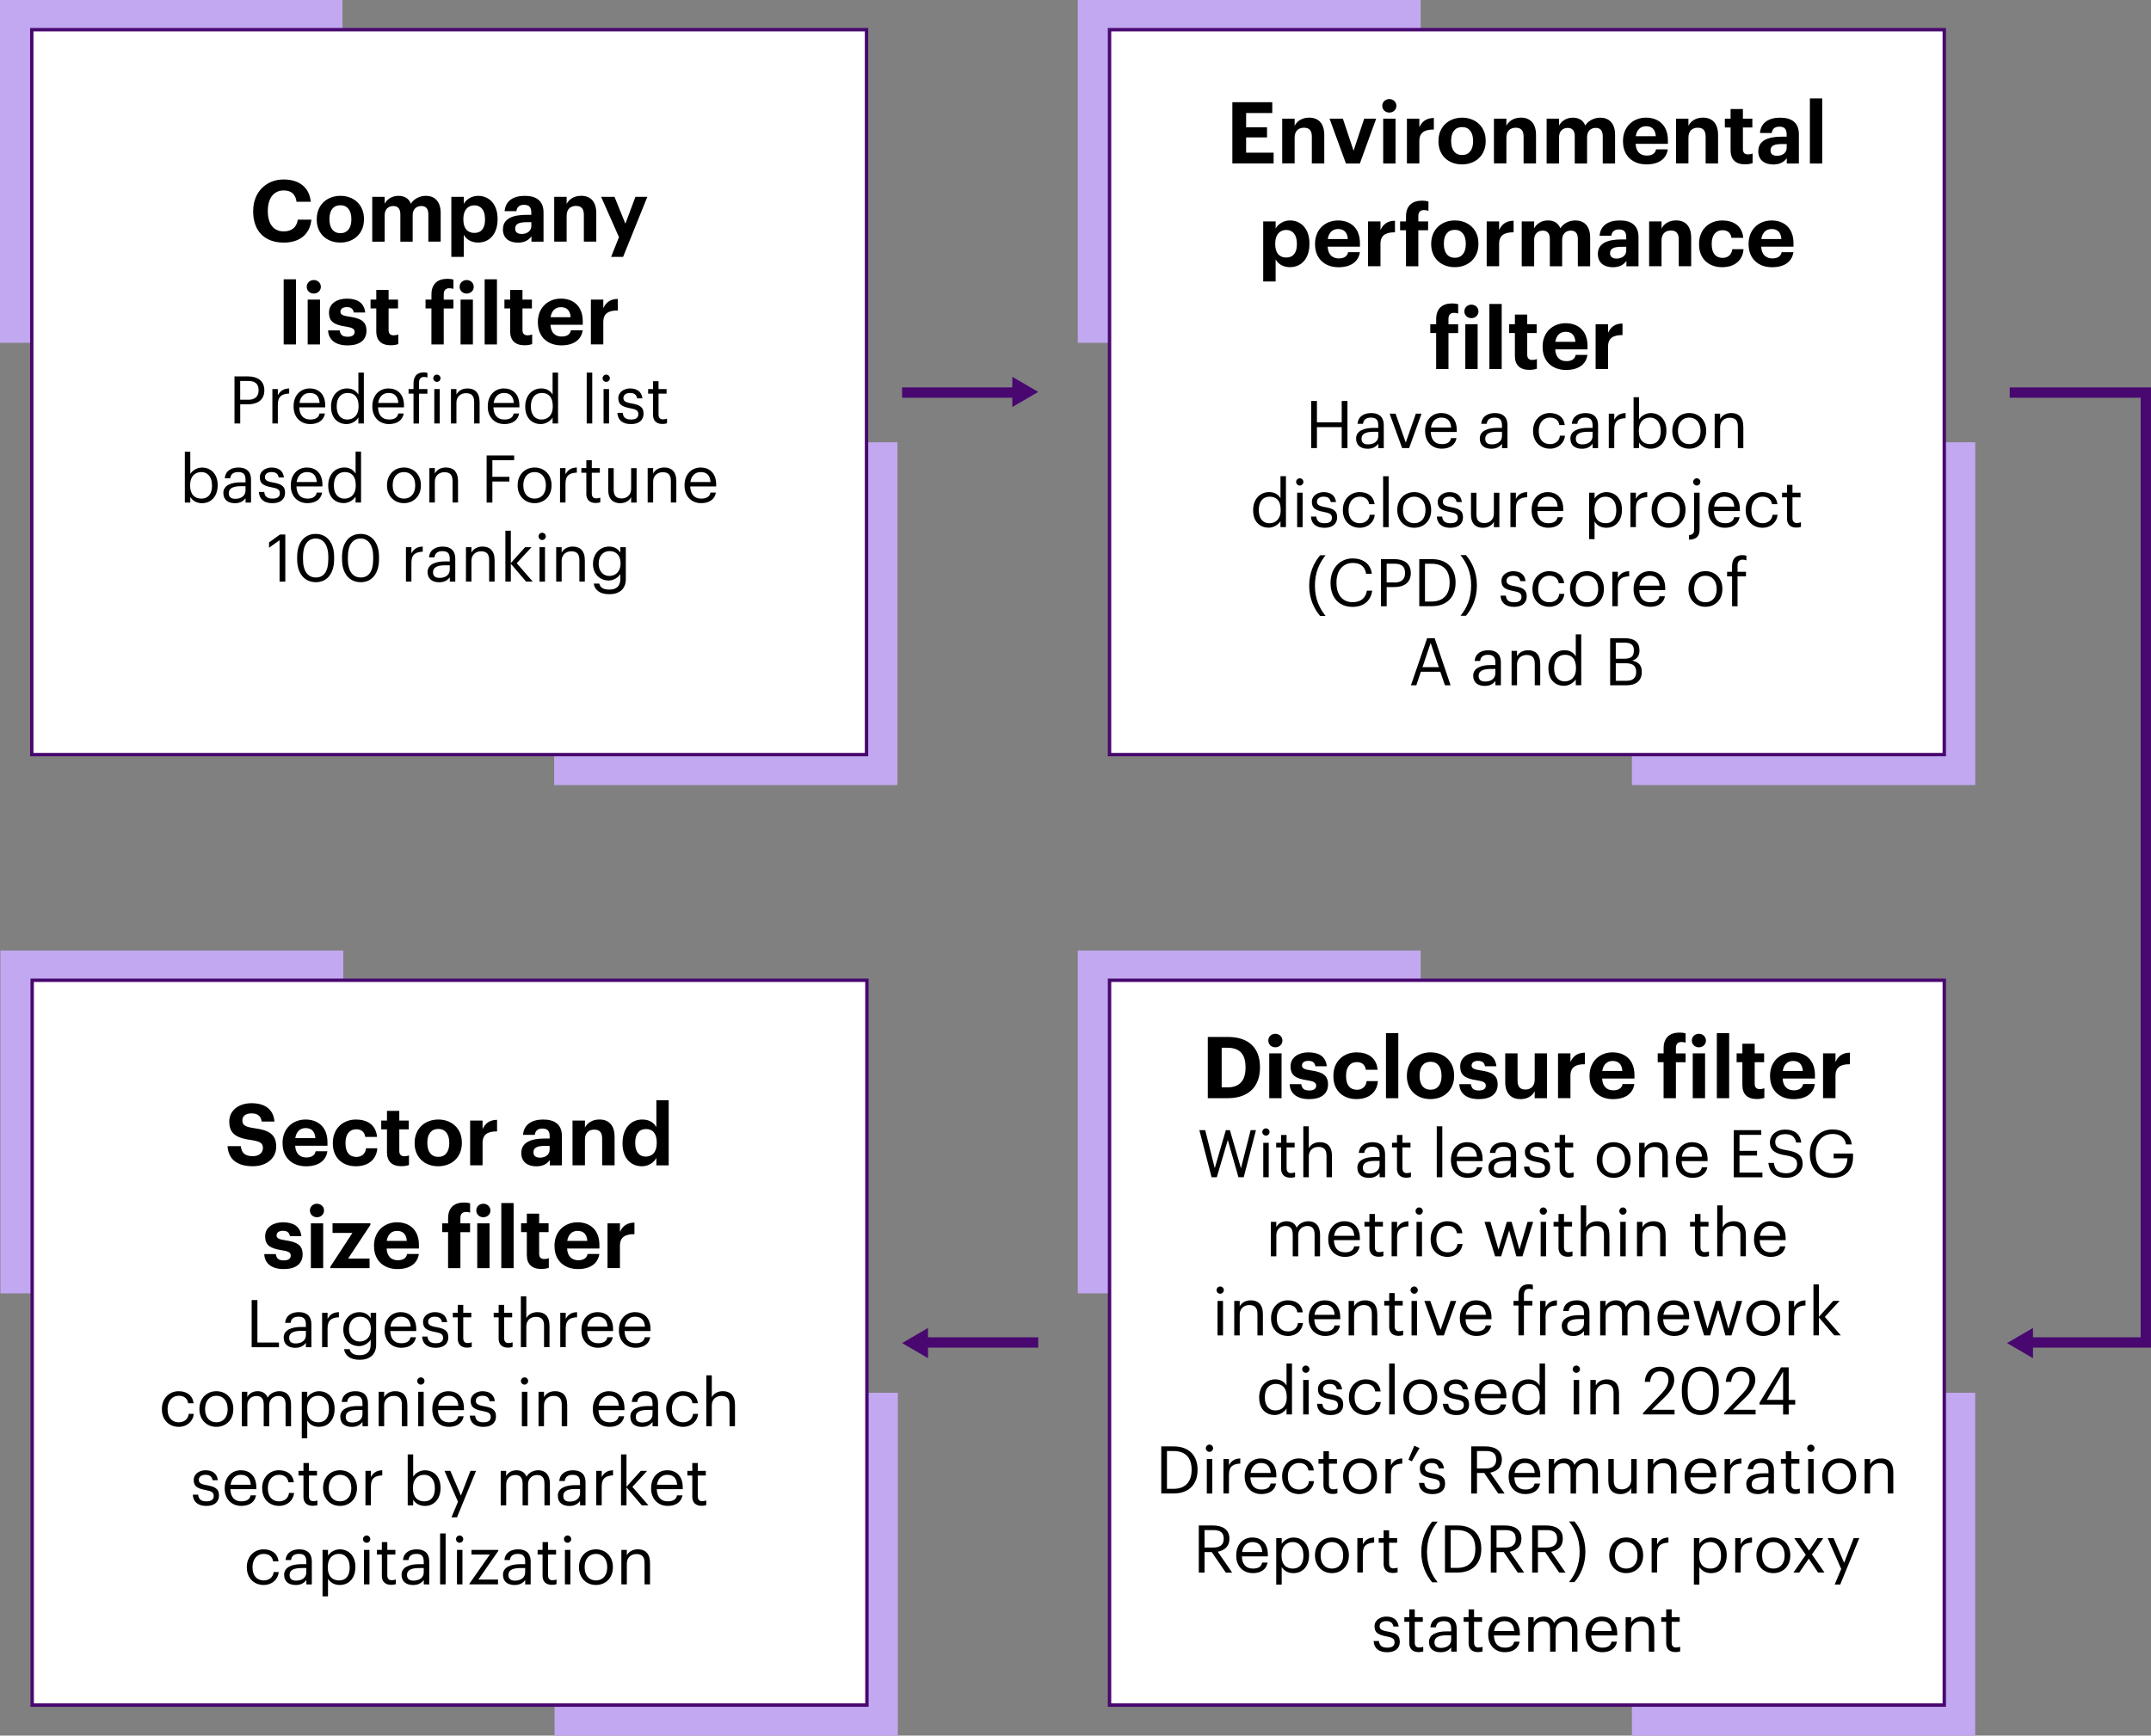 <svg xmlns="http://www.w3.org/2000/svg" id="Layer_1" data-name="Layer 1" viewBox="0 0 633.67 511.38"><rect x="0" y="0" width="633.67" height="511.38" fill="#808080" stroke="none"/><defs><style>.cls-1{fill:#fff}.cls-2{fill:#48086f}.cls-3{fill:#c2a8f0;fill-rule:evenodd}</style></defs><path d="M0 0h100.89v101.01H0V0zM163.25 130.31h101.13v101.01H163.25V130.31z" class="cls-3"/><g><path d="M9.36 8.75h245.91v213.58H9.36V8.75z" class="cls-1"/><path d="M255.77 222.83H8.86V8.25h246.91v214.57Zm-245.91-1h244.91V9.25H9.86v212.57Z" class="cls-2"/></g><path d="M317.5 0h101.02v101.01H317.5V0zM480.75 130.31h101.14v101.01H480.75V130.31z" class="cls-3"/><g><path d="M326.86 8.75h245.91v213.58H326.86V8.75z" class="cls-1"/><path d="M573.27 222.83H326.36V8.25h246.91v214.57Zm-245.91-1h244.91V9.25H327.36v212.57Z" class="cls-2"/></g><g><path d="M298.22 114.14h-32.47v3.04h32.47v2.75l7.64-4.45-7.64-4.46v3.12zM592.05 114.14v3.04h38.58v276.84H598.9v-2.75l-7.64 4.45 7.64 4.46v-3.12H633.67V114.14h-41.62zM273.39 391.27l-7.64 4.45 7.64 4.46v-3.12h32.46v-3.04h-32.46v-2.75z" class="cls-2"/></g><path d="M317.5 280.06h101.02v101.02H317.5V280.06zM480.75 410.37h101.14v101.01H480.75V410.37z" class="cls-3"/><g><path d="M326.86 288.82h245.91v213.57H326.86V288.82z" class="cls-1"/><path d="M573.27 502.89H326.36V288.32h246.91v214.57Zm-245.91-1h244.91V289.32H327.36v212.57Z" class="cls-2"/></g><g><path d="M74.59 62.29v-.2c0-5.48 3.84-9.21 8.96-9.21 4.34 0 7.57 2.12 8 6.56h-4.19c-.3-2.17-1.51-3.33-3.79-3.33-2.85 0-4.67 2.22-4.67 5.96v.2c0 3.73 1.72 5.91 4.69 5.91 2.25 0 3.81-1.14 4.14-3.46h4.01c-.45 4.47-3.66 6.76-8.1 6.76-5.91 0-9.06-3.63-9.06-9.19ZM93.31 64.74v-.2c0-4.14 3-6.84 6.97-6.84s6.94 2.65 6.94 6.76v.2c0 4.16-3 6.81-6.97 6.81s-6.94-2.62-6.94-6.74Zm10.2-.05v-.18c0-2.52-1.19-4.04-3.23-4.04s-3.23 1.46-3.23 3.99v.2c0 2.52 1.16 4.04 3.23 4.04s3.23-1.51 3.23-4.01ZM109.66 58h3.66v2.02c.66-1.24 2.07-2.32 4.04-2.32 1.74 0 3.05.73 3.68 2.3 1.06-1.59 2.78-2.3 4.44-2.3 2.45 0 4.34 1.54 4.34 5.05v8.45h-3.63v-8.05c0-1.69-.76-2.45-2.07-2.45-1.41 0-2.55.91-2.55 2.7v7.8h-3.63v-8.05c0-1.69-.78-2.45-2.07-2.45-1.41 0-2.55.91-2.55 2.7v7.8h-3.66V58ZM132.96 58h3.66v2.07c.73-1.26 2.27-2.37 4.21-2.37 3.23 0 5.75 2.4 5.75 6.76v.2c0 4.37-2.47 6.81-5.75 6.81-2.04 0-3.53-1.01-4.21-2.3v6.51h-3.66V57.99Zm9.92 6.69v-.2c0-2.68-1.31-3.99-3.15-3.99s-3.23 1.34-3.23 3.99v.2c0 2.65 1.26 3.94 3.26 3.94s3.13-1.36 3.13-3.94ZM148.17 67.54c0-3.08 2.83-4.24 6.86-4.24h1.49v-.53c0-1.56-.48-2.42-2.15-2.42-1.44 0-2.09.73-2.25 1.87h-3.46c.23-3.13 2.7-4.52 5.93-4.52s5.53 1.31 5.53 4.9v8.61h-3.56v-1.59c-.76 1.06-1.92 1.87-3.99 1.87-2.4 0-4.42-1.16-4.42-3.94Zm8.36-.96v-1.11h-1.41c-2.12 0-3.36.45-3.36 1.87 0 .96.58 1.59 1.92 1.59 1.62 0 2.85-.88 2.85-2.35ZM163.27 58h3.66v2.09c.66-1.31 2.09-2.4 4.29-2.4 2.6 0 4.44 1.56 4.44 5.1v8.4H172v-7.87c0-1.79-.71-2.65-2.32-2.65s-2.75.96-2.75 2.9v7.62h-3.66v-13.2ZM182.34 69.86 177.09 58h3.94l3.21 7.92 2.95-7.92h3.51l-7.14 17.69h-3.53l2.32-5.83ZM83.57 82.3h3.63v19.18h-3.63V82.3ZM90.36 84.5c0-1.14.91-1.99 2.07-1.99s2.09.86 2.09 1.99-.91 1.99-2.09 1.99-2.07-.86-2.07-1.99Zm.28 3.78h3.63v13.2h-3.63v-13.2ZM96.67 97.35h3.41c.15 1.19.73 1.87 2.32 1.87 1.41 0 2.07-.53 2.07-1.44s-.78-1.29-2.68-1.57c-3.51-.53-4.87-1.54-4.87-4.11 0-2.75 2.52-4.11 5.22-4.11 2.93 0 5.12 1.06 5.45 4.09h-3.36c-.2-1.08-.81-1.59-2.07-1.59-1.19 0-1.87.55-1.87 1.36s.63 1.16 2.55 1.44c3.31.48 5.12 1.31 5.12 4.14s-2.07 4.34-5.55 4.34-5.63-1.56-5.75-4.42ZM110.85 97.57v-6.69h-1.69v-2.6h1.69v-2.85h3.63v2.85h2.78v2.6h-2.78v6.36c0 1.06.53 1.56 1.46 1.56.56 0 .96-.08 1.39-.25v2.83c-.5.18-1.24.35-2.22.35-2.78 0-4.27-1.41-4.27-4.16ZM127.1 90.88h-1.74v-2.6h1.74v-1.51c0-3.08 1.77-4.62 4.69-4.62.78 0 1.29.08 1.79.23v2.75c-.33-.13-.71-.2-1.24-.2-1.14 0-1.62.73-1.62 1.74v1.62h2.85v2.6h-2.85v10.6h-3.63v-10.6ZM135.4 84.5c0-1.14.91-1.99 2.07-1.99s2.09.86 2.09 1.99-.91 1.99-2.09 1.99-2.07-.86-2.07-1.99Zm.28 3.78h3.63v13.2h-3.63v-13.2ZM142.77 82.3h3.63v19.18h-3.63V82.3ZM150.29 97.57v-6.69h-1.69v-2.6h1.69v-2.85h3.63v2.85h2.78v2.6h-2.78v6.36c0 1.06.53 1.56 1.46 1.56.56 0 .96-.08 1.39-.25v2.83c-.5.18-1.24.35-2.22.35-2.78 0-4.27-1.41-4.27-4.16ZM158.45 95.05v-.2c0-4.16 2.95-6.87 6.79-6.87 3.41 0 6.44 1.99 6.44 6.71v1.01h-9.51c.1 2.2 1.29 3.46 3.28 3.46 1.69 0 2.52-.73 2.75-1.84h3.46c-.43 2.85-2.7 4.44-6.31 4.44-3.99 0-6.89-2.5-6.89-6.71Zm9.66-1.59c-.13-1.99-1.14-2.95-2.88-2.95-1.64 0-2.75 1.08-3.03 2.95h5.91ZM174.07 88.28h3.66v2.52c.83-1.77 2.12-2.7 4.27-2.73v3.41c-2.7-.03-4.27.86-4.27 3.38v6.61h-3.66v-13.2ZM69.08 110.9h3.94c2.66 0 4.85 1.17 4.85 4.06v.08c0 2.95-2.21 4.09-4.85 4.09h-2.25v5.65h-1.69V110.9Zm4.05 6.89c1.98 0 3.05-.97 3.05-2.76v-.08c0-1.96-1.16-2.7-3.05-2.7h-2.37v5.53h2.37ZM80.24 114.63h1.61v1.82c.64-1.14 1.51-1.94 3.34-2v1.51c-2.04.1-3.34.74-3.34 3.24v5.57h-1.61v-10.15ZM86.49 119.81v-.16c0-3.07 1.96-5.2 4.76-5.2 2.35 0 4.56 1.42 4.56 5.05v.52h-7.65c.08 2.31 1.18 3.59 3.26 3.59 1.57 0 2.48-.58 2.7-1.77h1.61c-.35 2.04-2.04 3.11-4.33 3.11-2.87 0-4.91-2.02-4.91-5.14Zm7.67-1.09c-.16-2.1-1.24-2.93-2.91-2.93s-2.76 1.12-3.03 2.93h5.94ZM97.52 119.91v-.16c0-3.11 1.94-5.3 4.74-5.3 1.69 0 2.74.82 3.32 1.81v-6.48h1.61v15h-1.61v-1.75c-.58.99-2 1.92-3.47 1.92-2.66 0-4.58-1.88-4.58-5.05Zm8.11-.14v-.16c0-2.6-1.24-3.82-3.22-3.82s-3.22 1.42-3.22 3.88v.16c0 2.56 1.38 3.78 3.09 3.78 1.88 0 3.36-1.24 3.36-3.84ZM109.69 119.81v-.16c0-3.07 1.96-5.2 4.76-5.2 2.35 0 4.56 1.42 4.56 5.05v.52h-7.65c.08 2.31 1.18 3.59 3.26 3.59 1.57 0 2.48-.58 2.7-1.77h1.61c-.35 2.04-2.04 3.11-4.33 3.11-2.87 0-4.91-2.02-4.91-5.14Zm7.66-1.09c-.16-2.1-1.24-2.93-2.91-2.93s-2.76 1.12-3.03 2.93h5.94ZM121.82 115.99h-1.46v-1.36h1.46v-1.65c0-2.06.99-3.26 2.99-3.26.52 0 .8.04 1.11.16v1.36c-.29-.12-.6-.17-1.05-.17-1.03 0-1.44.72-1.44 1.75v1.82h2.48V116h-2.48v8.79h-1.61V116ZM127.64 111.45c0-.58.49-1.07 1.07-1.07s1.07.48 1.07 1.07-.49 1.07-1.07 1.07-1.07-.49-1.07-1.07Zm.3 3.18h1.61v10.15h-1.61v-10.15ZM132.85 114.63h1.61v1.61c.47-.95 1.59-1.79 3.26-1.79 2.1 0 3.57 1.15 3.57 4.1v6.23h-1.61v-6.35c0-1.79-.76-2.58-2.39-2.58-1.49 0-2.83.95-2.83 2.78v6.15h-1.61v-10.15ZM143.7 119.81v-.16c0-3.07 1.96-5.2 4.75-5.2 2.35 0 4.56 1.42 4.56 5.05v.52h-7.65c.08 2.31 1.18 3.59 3.26 3.59 1.57 0 2.48-.58 2.7-1.77h1.61c-.35 2.04-2.04 3.11-4.33 3.11-2.87 0-4.91-2.02-4.91-5.14Zm7.67-1.09c-.16-2.1-1.24-2.93-2.91-2.93s-2.76 1.12-3.03 2.93h5.94ZM154.73 119.91v-.16c0-3.11 1.94-5.3 4.74-5.3 1.69 0 2.74.82 3.32 1.81v-6.48h1.61v15h-1.61v-1.75c-.58.99-2 1.92-3.47 1.92-2.66 0-4.58-1.88-4.58-5.05Zm8.11-.14v-.16c0-2.6-1.24-3.82-3.22-3.82s-3.22 1.42-3.22 3.88v.16c0 2.56 1.38 3.78 3.09 3.78 1.88 0 3.36-1.24 3.36-3.84ZM172.84 109.78h1.63v15h-1.63v-15ZM177.52 111.45c0-.58.49-1.07 1.07-1.07s1.07.48 1.07 1.07-.49 1.07-1.07 1.07-1.07-.49-1.07-1.07Zm.29 3.18h1.61v10.15h-1.61v-10.15ZM181.88 121.65h1.57c.12 1.2.76 1.96 2.39 1.96 1.53 0 2.21-.52 2.21-1.61s-.8-1.42-2.37-1.71c-2.64-.49-3.53-1.22-3.53-2.99 0-1.88 1.84-2.85 3.44-2.85 1.82 0 3.4.74 3.67 2.93h-1.55c-.23-1.11-.85-1.59-2.14-1.59-1.16 0-1.92.58-1.92 1.46s.5 1.28 2.37 1.61c2.1.39 3.57.85 3.57 3.01 0 1.84-1.26 3.09-3.73 3.09s-3.88-1.22-3.98-3.3ZM192.39 122.24v-6.25h-1.46v-1.36h1.46v-2.31H194v2.31h2.37v1.36H194v6.09c0 .99.45 1.48 1.26 1.48.5 0 .89-.08 1.24-.21v1.36c-.33.12-.72.21-1.38.21-1.84 0-2.74-1.09-2.74-2.68ZM56.06 146.41v1.67h-1.61v-15h1.61v6.56c.58-.99 1.96-1.88 3.44-1.88 2.66 0 4.62 1.94 4.62 5.1v.16c0 3.11-1.82 5.24-4.62 5.24-1.65 0-2.85-.83-3.44-1.84Zm6.39-3.32v-.16c0-2.56-1.42-3.84-3.12-3.84-1.88 0-3.32 1.24-3.32 3.84v.16c0 2.6 1.36 3.82 3.34 3.82s3.11-1.36 3.11-3.82ZM65.79 145.26c0-2.35 2.48-3.14 5.08-3.14h1.46v-.74c0-1.61-.62-2.29-2.17-2.29-1.4 0-2.17.58-2.33 1.82h-1.61c.21-2.31 2.06-3.16 4.02-3.16s3.71.8 3.71 3.63v6.7h-1.61v-1.28c-.76.95-1.67 1.46-3.16 1.46-1.88 0-3.38-.91-3.38-2.99Zm6.54-.74v-1.26h-1.4c-2.04 0-3.53.5-3.53 2 0 1.05.5 1.71 1.92 1.71 1.71 0 3.01-.87 3.01-2.45ZM76.27 144.95h1.57c.12 1.2.76 1.96 2.39 1.96 1.53 0 2.21-.52 2.21-1.61s-.8-1.42-2.37-1.71c-2.64-.49-3.53-1.22-3.53-2.99 0-1.88 1.84-2.85 3.44-2.85 1.82 0 3.4.74 3.67 2.93H82.1c-.23-1.11-.85-1.59-2.14-1.59-1.16 0-1.92.58-1.92 1.46s.5 1.28 2.37 1.61c2.1.39 3.57.85 3.57 3.01 0 1.84-1.26 3.09-3.73 3.09s-3.88-1.22-3.98-3.3ZM85.67 143.11v-.16c0-3.07 1.96-5.2 4.75-5.2 2.35 0 4.56 1.42 4.56 5.05v.52h-7.65c.08 2.31 1.18 3.59 3.26 3.59 1.57 0 2.48-.58 2.7-1.77h1.61c-.35 2.04-2.04 3.11-4.33 3.11-2.87 0-4.91-2.02-4.91-5.14Zm7.66-1.09c-.16-2.1-1.24-2.93-2.91-2.93s-2.76 1.13-3.03 2.93h5.94ZM96.69 143.2v-.16c0-3.11 1.94-5.3 4.74-5.3 1.69 0 2.74.82 3.32 1.8v-6.48h1.61v15h-1.61v-1.75c-.58.99-2 1.92-3.47 1.92-2.66 0-4.58-1.88-4.58-5.05Zm8.11-.13v-.16c0-2.6-1.24-3.82-3.22-3.82s-3.22 1.42-3.22 3.88v.16c0 2.56 1.38 3.79 3.09 3.79 1.88 0 3.36-1.24 3.36-3.84ZM114.01 143.09v-.16c0-3.05 2.12-5.18 4.99-5.18s4.99 2.12 4.99 5.16v.16c0 3.07-2.12 5.18-5.01 5.18s-4.97-2.19-4.97-5.16Zm8.31 0v-.14c0-2.35-1.3-3.86-3.32-3.86s-3.32 1.51-3.32 3.84v.16c0 2.31 1.26 3.82 3.32 3.82s3.32-1.53 3.32-3.82ZM126.49 137.92h1.61v1.61c.47-.95 1.59-1.79 3.26-1.79 2.1 0 3.57 1.14 3.57 4.09v6.23h-1.61v-6.35c0-1.79-.76-2.58-2.39-2.58-1.49 0-2.83.95-2.83 2.78v6.15h-1.61v-10.15ZM143.36 134.2h8.11v1.38h-6.42v4.91h5.01v1.38h-5.01v6.21h-1.69V134.2ZM152.5 143.09v-.16c0-3.05 2.12-5.18 4.99-5.18s4.99 2.12 4.99 5.16v.16c0 3.07-2.12 5.18-5.01 5.18s-4.97-2.19-4.97-5.16Zm8.31 0v-.14c0-2.35-1.3-3.86-3.32-3.86s-3.32 1.51-3.32 3.84v.16c0 2.31 1.26 3.82 3.32 3.82s3.32-1.53 3.32-3.82ZM164.98 137.92h1.61v1.82c.64-1.15 1.51-1.94 3.34-2v1.51c-2.04.1-3.34.74-3.34 3.24v5.57h-1.61v-10.15ZM172.73 145.53v-6.25h-1.46v-1.36h1.46v-2.31h1.61v2.31h2.37v1.36h-2.37v6.09c0 .99.45 1.47 1.26 1.47.5 0 .89-.08 1.24-.21v1.36c-.33.12-.72.21-1.38.21-1.84 0-2.74-1.09-2.74-2.68ZM179.18 144.35v-6.42h1.61v6.35c0 1.79.76 2.58 2.35 2.58 1.44 0 2.79-.95 2.79-2.78v-6.15h1.61v10.15h-1.61v-1.61c-.47.95-1.59 1.79-3.22 1.79-2.02 0-3.53-1.11-3.53-3.9ZM190.8 137.92h1.61v1.61c.47-.95 1.59-1.79 3.26-1.79 2.1 0 3.57 1.14 3.57 4.09v6.23h-1.61v-6.35c0-1.79-.76-2.58-2.39-2.58-1.49 0-2.83.95-2.83 2.78v6.15h-1.61v-10.15ZM201.66 143.11v-.16c0-3.07 1.96-5.2 4.76-5.2 2.35 0 4.56 1.42 4.56 5.05v.52h-7.65c.08 2.31 1.18 3.59 3.26 3.59 1.57 0 2.48-.58 2.7-1.77h1.61c-.35 2.04-2.04 3.11-4.33 3.11-2.87 0-4.91-2.02-4.91-5.14Zm7.66-1.09c-.16-2.1-1.24-2.93-2.91-2.93s-2.76 1.13-3.03 2.93h5.94ZM82.37 159.16l-3.11 2.23v-1.57l3.22-2.33h1.57v13.88h-1.69v-12.21ZM87.54 164.83v-.78c0-4.1 2.08-6.74 5.47-6.74s5.42 2.74 5.42 6.7v.78c0 4.04-1.96 6.75-5.38 6.75s-5.51-2.68-5.51-6.72Zm9.18-.06v-.78c0-3.22-1.36-5.32-3.71-5.32s-3.75 1.94-3.75 5.36v.78c0 3.51 1.48 5.34 3.78 5.34 2.43 0 3.67-1.86 3.67-5.38ZM100.76 164.83v-.78c0-4.1 2.08-6.74 5.47-6.74s5.42 2.74 5.42 6.7v.78c0 4.04-1.96 6.75-5.38 6.75s-5.51-2.68-5.51-6.72Zm9.18-.06v-.78c0-3.22-1.36-5.32-3.71-5.32s-3.75 1.94-3.75 5.36v.78c0 3.51 1.48 5.34 3.78 5.34 2.43 0 3.67-1.86 3.67-5.38ZM119.59 161.22h1.61v1.82c.64-1.14 1.51-1.94 3.34-2v1.51c-2.04.1-3.34.74-3.34 3.24v5.57h-1.61v-10.15ZM125.96 168.56c0-2.35 2.48-3.14 5.08-3.14h1.46v-.74c0-1.61-.62-2.29-2.17-2.29-1.4 0-2.17.58-2.33 1.82h-1.61c.21-2.31 2.06-3.16 4.02-3.16s3.71.8 3.71 3.63v6.7h-1.61v-1.28c-.76.95-1.67 1.46-3.16 1.46-1.88 0-3.38-.91-3.38-2.99Zm6.54-.74v-1.26h-1.4c-2.04 0-3.53.5-3.53 2 0 1.05.5 1.71 1.92 1.71 1.71 0 3.01-.87 3.01-2.45ZM137.27 161.22h1.61v1.61c.47-.95 1.59-1.79 3.26-1.79 2.1 0 3.57 1.15 3.57 4.1v6.23h-1.61v-6.35c0-1.79-.76-2.58-2.39-2.58-1.49 0-2.83.95-2.83 2.78v6.15h-1.61v-10.15ZM148.88 156.37h1.61v9.53l4.21-4.68h1.88l-4.35 4.72 4.72 5.43h-1.96l-4.5-5.26v5.26h-1.61v-15ZM158.65 158.04c0-.58.49-1.07 1.07-1.07s1.07.48 1.07 1.07-.49 1.07-1.07 1.07-1.07-.49-1.07-1.07Zm.29 3.18h1.61v10.15h-1.61v-10.15ZM163.85 161.22h1.61v1.61c.47-.95 1.59-1.79 3.26-1.79 2.1 0 3.57 1.15 3.57 4.1v6.23h-1.61v-6.35c0-1.79-.76-2.58-2.39-2.58-1.49 0-2.83.95-2.83 2.78v6.15h-1.61v-10.15ZM174.91 171.95h1.65c.23 1.17 1.2 1.77 2.93 1.77 2 0 3.26-.95 3.26-3.12v-1.48c-.58.99-1.96 1.92-3.44 1.92-2.66 0-4.62-2.02-4.62-4.81v-.14c0-2.76 1.94-5.05 4.74-5.05 1.69 0 2.74.82 3.32 1.81v-1.63h1.61v9.47c-.02 2.95-2.02 4.39-4.85 4.39-3.01 0-4.33-1.42-4.6-3.12Zm7.9-5.84v-.14c0-2.27-1.24-3.59-3.22-3.59s-3.22 1.49-3.22 3.63v.16c0 2.21 1.42 3.53 3.12 3.53 1.88 0 3.32-1.32 3.32-3.59Z"/></g><g><path d="M363.04 30.12h11.76v3.18h-7.7v4.21h6.16v2.98h-6.16v4.49h8.1v3.18h-12.16V30.11ZM377.73 34.97h3.66v2.09c.66-1.31 2.09-2.4 4.29-2.4 2.6 0 4.44 1.57 4.44 5.1v8.4h-3.66v-7.88c0-1.79-.71-2.65-2.32-2.65s-2.75.96-2.75 2.9v7.62h-3.66v-13.2ZM391.69 34.97h3.91l3.15 9.44 3.13-9.44h3.53l-4.8 13.2h-4.11l-4.82-13.2ZM407.21 31.18c0-1.14.91-1.99 2.07-1.99s2.09.86 2.09 1.99-.91 1.99-2.09 1.99-2.07-.86-2.07-1.99Zm.27 3.79h3.63v13.2h-3.63v-13.2ZM414.47 34.97h3.66v2.52c.83-1.77 2.12-2.7 4.27-2.73v3.41c-2.7-.03-4.27.86-4.27 3.38v6.61h-3.66v-13.2ZM423.76 41.71v-.2c0-4.14 3-6.84 6.97-6.84s6.94 2.65 6.94 6.76v.2c0 4.16-3 6.81-6.97 6.81s-6.94-2.62-6.94-6.74Zm10.2-.05v-.18c0-2.52-1.19-4.04-3.23-4.04s-3.23 1.46-3.23 3.99v.2c0 2.52 1.16 4.04 3.23 4.04s3.23-1.51 3.23-4.01ZM440.11 34.97h3.66v2.09c.66-1.31 2.09-2.4 4.29-2.4 2.6 0 4.44 1.57 4.44 5.1v8.4h-3.66v-7.88c0-1.79-.71-2.65-2.32-2.65s-2.75.96-2.75 2.9v7.62h-3.66v-13.2ZM455.63 34.97h3.66v2.02c.66-1.24 2.07-2.32 4.04-2.32 1.74 0 3.05.73 3.68 2.3 1.06-1.59 2.78-2.3 4.44-2.3 2.45 0 4.34 1.54 4.34 5.05v8.46h-3.63v-8.05c0-1.69-.76-2.45-2.07-2.45-1.41 0-2.55.91-2.55 2.7v7.8h-3.63v-8.05c0-1.69-.78-2.45-2.07-2.45-1.41 0-2.55.91-2.55 2.7v7.8h-3.66v-13.2ZM478.12 41.73v-.2c0-4.16 2.95-6.87 6.79-6.87 3.41 0 6.44 1.99 6.44 6.71v1.01h-9.51c.1 2.2 1.29 3.46 3.28 3.46 1.69 0 2.52-.73 2.75-1.84h3.46c-.43 2.85-2.7 4.44-6.31 4.44-3.99 0-6.89-2.5-6.89-6.71Zm9.67-1.59c-.13-1.99-1.14-2.95-2.88-2.95-1.64 0-2.75 1.08-3.03 2.95h5.91ZM493.74 34.97h3.66v2.09c.66-1.31 2.09-2.4 4.29-2.4 2.6 0 4.44 1.57 4.44 5.1v8.4h-3.66v-7.88c0-1.79-.71-2.65-2.32-2.65s-2.75.96-2.75 2.9v7.62h-3.66v-13.2ZM509.82 44.26v-6.69h-1.69v-2.6h1.69v-2.85h3.63v2.85h2.78v2.6h-2.78v6.36c0 1.06.53 1.56 1.46 1.56.55 0 .96-.08 1.39-.25v2.83c-.5.18-1.24.35-2.22.35-2.78 0-4.26-1.41-4.26-4.16ZM517.99 44.51c0-3.08 2.83-4.24 6.86-4.24h1.49v-.53c0-1.56-.48-2.42-2.15-2.42-1.44 0-2.09.73-2.25 1.87h-3.46c.23-3.13 2.7-4.52 5.93-4.52s5.53 1.31 5.53 4.9v8.61h-3.56v-1.59c-.76 1.06-1.92 1.87-3.99 1.87-2.4 0-4.42-1.16-4.42-3.94Zm8.36-.96v-1.11h-1.41c-2.12 0-3.36.45-3.36 1.87 0 .96.58 1.59 1.92 1.59 1.62 0 2.85-.88 2.85-2.35ZM533.18 28.99h3.63v19.18h-3.63V28.99ZM372.13 65.25h3.66v2.07c.73-1.26 2.27-2.37 4.21-2.37 3.23 0 5.75 2.4 5.75 6.76v.2c0 4.37-2.47 6.81-5.75 6.81-2.04 0-3.53-1.01-4.21-2.3v6.51h-3.66V65.24Zm9.92 6.69v-.2c0-2.68-1.31-3.99-3.15-3.99s-3.23 1.34-3.23 3.99v.2c0 2.65 1.26 3.94 3.26 3.94s3.13-1.36 3.13-3.94ZM387.4 72.02v-.2c0-4.16 2.95-6.86 6.79-6.86 3.41 0 6.44 1.99 6.44 6.71v1.01h-9.51c.1 2.2 1.29 3.46 3.28 3.46 1.69 0 2.52-.73 2.75-1.84h3.46c-.43 2.85-2.7 4.44-6.31 4.44-3.99 0-6.89-2.5-6.89-6.71Zm9.66-1.59c-.13-1.99-1.14-2.95-2.88-2.95-1.64 0-2.75 1.08-3.03 2.95h5.91ZM403.02 65.25h3.66v2.52c.83-1.77 2.12-2.7 4.27-2.73v3.41c-2.7-.03-4.27.86-4.27 3.38v6.61h-3.66v-13.2ZM414.2 67.85h-1.74v-2.6h1.74v-1.51c0-3.08 1.79-4.62 4.72-4.62.78 0 1.31.08 1.89.25v2.75c-.35-.13-.81-.23-1.34-.23-1.16 0-1.64.73-1.64 1.74v1.62h2.88v2.6h-2.88v10.6h-3.63v-10.6ZM421.62 71.99v-.2c0-4.14 3-6.84 6.97-6.84s6.94 2.65 6.94 6.76v.2c0 4.16-3 6.81-6.97 6.81s-6.94-2.62-6.94-6.74Zm10.19-.05v-.18c0-2.52-1.19-4.04-3.23-4.04s-3.23 1.46-3.23 3.99v.2c0 2.52 1.16 4.04 3.23 4.04s3.23-1.51 3.23-4.01ZM437.97 65.25h3.66v2.52c.83-1.77 2.12-2.7 4.27-2.73v3.41c-2.7-.03-4.27.86-4.27 3.38v6.61h-3.66v-13.2ZM448.29 65.25h3.66v2.02c.66-1.24 2.07-2.32 4.04-2.32 1.74 0 3.05.73 3.68 2.3 1.06-1.59 2.78-2.3 4.44-2.3 2.45 0 4.34 1.54 4.34 5.05v8.45h-3.63V70.4c0-1.69-.76-2.45-2.07-2.45-1.41 0-2.55.91-2.55 2.7v7.8h-3.63V70.4c0-1.69-.78-2.45-2.07-2.45-1.41 0-2.55.91-2.55 2.7v7.8h-3.66v-13.2ZM470.72 74.79c0-3.08 2.83-4.24 6.87-4.24h1.49v-.53c0-1.56-.48-2.42-2.14-2.42-1.44 0-2.09.73-2.25 1.87h-3.46c.23-3.13 2.7-4.52 5.93-4.52s5.53 1.31 5.53 4.9v8.61h-3.56v-1.59c-.76 1.06-1.92 1.87-3.99 1.87-2.4 0-4.42-1.16-4.42-3.94Zm8.36-.96v-1.11h-1.41c-2.12 0-3.36.45-3.36 1.87 0 .96.58 1.59 1.92 1.59 1.62 0 2.85-.88 2.85-2.35ZM485.82 65.25h3.66v2.09c.66-1.31 2.09-2.4 4.29-2.4 2.6 0 4.44 1.56 4.44 5.1v8.4h-3.66v-7.87c0-1.79-.71-2.65-2.32-2.65s-2.75.96-2.75 2.9v7.62h-3.66v-13.2ZM500.53 72.02v-.2c0-4.26 3.05-6.86 6.81-6.86 3.05 0 5.88 1.34 6.21 5.12h-3.46c-.25-1.54-1.19-2.25-2.67-2.25-1.89 0-3.16 1.41-3.16 3.94v.2c0 2.65 1.19 4.01 3.23 4.01 1.46 0 2.65-.86 2.83-2.55h3.31c-.2 3.13-2.47 5.3-6.31 5.3s-6.79-2.4-6.79-6.71ZM515.12 72.02v-.2c0-4.16 2.95-6.86 6.79-6.86 3.41 0 6.44 1.99 6.44 6.71v1.01h-9.51c.1 2.2 1.29 3.46 3.28 3.46 1.69 0 2.52-.73 2.75-1.84h3.46c-.43 2.85-2.7 4.44-6.31 4.44-3.99 0-6.89-2.5-6.89-6.71Zm9.66-1.59c-.13-1.99-1.14-2.95-2.88-2.95-1.64 0-2.75 1.08-3.03 2.95h5.91ZM423.09 98.13h-1.74v-2.6h1.74v-1.51c0-3.08 1.77-4.62 4.69-4.62.78 0 1.29.08 1.79.23v2.75c-.33-.13-.71-.2-1.24-.2-1.14 0-1.62.73-1.62 1.74v1.62h2.85v2.6h-2.85v10.6h-3.63v-10.6ZM431.39 91.75c0-1.14.91-1.99 2.07-1.99s2.09.86 2.09 1.99-.91 1.99-2.09 1.99-2.07-.86-2.07-1.99Zm.28 3.78h3.63v13.2h-3.63v-13.2ZM438.76 89.55h3.63v19.18h-3.63V89.55ZM446.28 104.82v-6.69h-1.69v-2.6h1.69v-2.85h3.63v2.85h2.78v2.6h-2.78v6.36c0 1.06.53 1.56 1.46 1.56.55 0 .96-.08 1.39-.25v2.83c-.5.18-1.24.35-2.22.35-2.78 0-4.27-1.41-4.27-4.16ZM454.44 102.3v-.2c0-4.16 2.95-6.87 6.79-6.87 3.41 0 6.44 1.99 6.44 6.71v1.01h-9.51c.1 2.2 1.29 3.46 3.28 3.46 1.69 0 2.52-.73 2.75-1.84h3.46c-.43 2.85-2.7 4.44-6.31 4.44-3.99 0-6.89-2.5-6.89-6.71Zm9.66-1.59c-.13-1.99-1.14-2.95-2.88-2.95-1.64 0-2.75 1.08-3.03 2.95h5.91ZM470.06 95.53h3.66v2.52c.83-1.77 2.12-2.7 4.26-2.73v3.41c-2.7-.03-4.26.86-4.26 3.38v6.61h-3.66v-13.2ZM386.27 118.15h1.69v6.29h7.3v-6.29h1.69v13.88h-1.69v-6.17h-7.3v6.17h-1.69v-13.88ZM399.49 129.22c0-2.35 2.48-3.14 5.08-3.14h1.46v-.74c0-1.61-.62-2.29-2.17-2.29-1.4 0-2.17.58-2.33 1.82h-1.61c.21-2.31 2.06-3.16 4.02-3.16s3.71.8 3.71 3.63v6.7h-1.61v-1.28c-.76.95-1.67 1.46-3.16 1.46-1.88 0-3.38-.91-3.38-2.99Zm6.54-.74v-1.26h-1.4c-2.04 0-3.53.5-3.53 2 0 1.05.5 1.71 1.92 1.71 1.71 0 3.01-.87 3.01-2.45ZM409.37 121.88h1.75l3.01 8.52 2.97-8.52h1.67l-3.65 10.15h-2.06l-3.69-10.15ZM419.83 127.06v-.16c0-3.07 1.96-5.2 4.76-5.2 2.35 0 4.56 1.42 4.56 5.05v.52h-7.65c.08 2.31 1.18 3.59 3.26 3.59 1.57 0 2.48-.58 2.7-1.77h1.61c-.35 2.04-2.04 3.11-4.33 3.11-2.87 0-4.91-2.02-4.91-5.14Zm7.67-1.09c-.16-2.1-1.24-2.93-2.91-2.93s-2.76 1.13-3.03 2.93h5.94ZM435.93 129.22c0-2.35 2.48-3.14 5.08-3.14h1.46v-.74c0-1.61-.62-2.29-2.17-2.29-1.4 0-2.17.58-2.33 1.82h-1.61c.21-2.31 2.06-3.16 4.02-3.16s3.71.8 3.71 3.63v6.7h-1.61v-1.28c-.76.95-1.67 1.46-3.16 1.46-1.88 0-3.38-.91-3.38-2.99Zm6.54-.74v-1.26h-1.4c-2.04 0-3.53.5-3.53 2 0 1.05.5 1.71 1.92 1.71 1.71 0 3.01-.87 3.01-2.45ZM451.63 127.06v-.16c0-3.11 2.21-5.2 4.93-5.2 2.12 0 4.1.97 4.41 3.55h-1.59c-.25-1.61-1.42-2.21-2.81-2.21-1.84 0-3.26 1.48-3.26 3.86v.16c0 2.48 1.36 3.8 3.32 3.8 1.44 0 2.74-.83 2.91-2.48h1.5c-.21 2.19-1.98 3.82-4.43 3.82-2.83 0-4.97-2-4.97-5.14ZM462.62 129.22c0-2.35 2.48-3.14 5.08-3.14h1.46v-.74c0-1.61-.62-2.29-2.17-2.29-1.4 0-2.17.58-2.33 1.82h-1.61c.21-2.31 2.06-3.16 4.02-3.16s3.71.8 3.71 3.63v6.7h-1.61v-1.28c-.76.95-1.67 1.46-3.16 1.46-1.88 0-3.38-.91-3.38-2.99Zm6.54-.74v-1.26h-1.4c-2.04 0-3.53.5-3.53 2 0 1.05.5 1.71 1.92 1.71 1.71 0 3.01-.87 3.01-2.45ZM473.94 121.88h1.61v1.82c.64-1.15 1.51-1.94 3.34-2v1.51c-2.04.1-3.34.74-3.34 3.24v5.57h-1.61v-10.15ZM482.85 130.36v1.67h-1.61v-15h1.61v6.56c.58-.99 1.96-1.88 3.44-1.88 2.66 0 4.62 1.94 4.62 5.1v.16c0 3.11-1.82 5.24-4.62 5.24-1.65 0-2.85-.83-3.44-1.84Zm6.38-3.32v-.16c0-2.56-1.42-3.84-3.12-3.84-1.88 0-3.32 1.24-3.32 3.84v.16c0 2.6 1.36 3.82 3.34 3.82s3.11-1.36 3.11-3.82ZM492.65 127.04v-.16c0-3.05 2.12-5.18 4.99-5.18s4.99 2.12 4.99 5.16v.16c0 3.07-2.12 5.18-5.01 5.18s-4.97-2.19-4.97-5.16Zm8.31 0v-.14c0-2.35-1.3-3.86-3.32-3.86s-3.32 1.51-3.32 3.84v.16c0 2.31 1.26 3.82 3.32 3.82s3.32-1.53 3.32-3.82ZM505.13 121.88h1.61v1.61c.47-.95 1.59-1.79 3.26-1.79 2.1 0 3.57 1.14 3.57 4.09v6.23h-1.61v-6.35c0-1.79-.76-2.58-2.39-2.58-1.49 0-2.83.95-2.83 2.78v6.15h-1.61v-10.15ZM369.16 150.45v-.16c0-3.11 1.94-5.3 4.74-5.3 1.69 0 2.74.81 3.32 1.8v-6.48h1.61v15h-1.61v-1.75c-.58.99-2 1.92-3.47 1.92-2.66 0-4.58-1.88-4.58-5.05Zm8.11-.13v-.16c0-2.6-1.24-3.82-3.22-3.82s-3.22 1.42-3.22 3.88v.16c0 2.56 1.38 3.79 3.09 3.79 1.88 0 3.36-1.24 3.36-3.84ZM381.83 141.99c0-.58.49-1.07 1.07-1.07s1.07.49 1.07 1.07-.49 1.07-1.07 1.07-1.07-.49-1.07-1.07Zm.3 3.18h1.61v10.15h-1.61v-10.15ZM386.2 152.2h1.57c.12 1.2.76 1.96 2.39 1.96 1.53 0 2.21-.52 2.21-1.61s-.8-1.42-2.37-1.71c-2.64-.49-3.53-1.22-3.53-2.99 0-1.88 1.84-2.85 3.44-2.85 1.82 0 3.4.74 3.67 2.93h-1.55c-.23-1.11-.85-1.59-2.14-1.59-1.16 0-1.92.58-1.92 1.46s.5 1.28 2.37 1.61c2.1.39 3.57.85 3.57 3.01 0 1.84-1.26 3.09-3.73 3.09s-3.88-1.22-3.98-3.3ZM395.6 150.36v-.16c0-3.11 2.21-5.2 4.93-5.2 2.12 0 4.1.97 4.41 3.55h-1.59c-.25-1.61-1.42-2.21-2.81-2.21-1.84 0-3.26 1.48-3.26 3.86v.16c0 2.48 1.36 3.8 3.32 3.8 1.44 0 2.74-.83 2.91-2.48H405c-.21 2.19-1.98 3.82-4.43 3.82-2.83 0-4.97-2-4.97-5.14ZM407.46 140.32h1.63v15h-1.63v-15ZM411.63 150.34v-.16c0-3.05 2.12-5.18 4.99-5.18s4.99 2.12 4.99 5.16v.16c0 3.07-2.12 5.18-5.01 5.18s-4.97-2.19-4.97-5.16Zm8.31 0v-.14c0-2.35-1.3-3.86-3.32-3.86s-3.32 1.51-3.32 3.84v.16c0 2.31 1.26 3.82 3.32 3.82s3.32-1.53 3.32-3.82ZM423.28 152.2h1.57c.12 1.2.76 1.96 2.39 1.96 1.53 0 2.21-.52 2.21-1.61s-.8-1.42-2.37-1.71c-2.64-.49-3.53-1.22-3.53-2.99 0-1.88 1.84-2.85 3.44-2.85 1.82 0 3.4.74 3.67 2.93h-1.55c-.23-1.11-.85-1.59-2.14-1.59-1.16 0-1.92.58-1.92 1.46s.5 1.28 2.37 1.61c2.1.39 3.57.85 3.57 3.01 0 1.84-1.26 3.09-3.73 3.09s-3.88-1.22-3.98-3.3ZM433.34 151.6v-6.42h1.61v6.35c0 1.79.76 2.58 2.35 2.58 1.44 0 2.79-.95 2.79-2.78v-6.15h1.61v10.15h-1.61v-1.61c-.47.95-1.59 1.79-3.22 1.79-2.02 0-3.53-1.11-3.53-3.9ZM444.96 145.17h1.61v1.82c.64-1.15 1.51-1.94 3.34-2v1.51c-2.04.1-3.34.74-3.34 3.24v5.57h-1.61v-10.15ZM451.21 150.36v-.16c0-3.07 1.96-5.2 4.75-5.2 2.35 0 4.56 1.42 4.56 5.05v.52h-7.65c.08 2.31 1.18 3.59 3.26 3.59 1.57 0 2.48-.58 2.7-1.77h1.61c-.35 2.04-2.04 3.11-4.33 3.11-2.87 0-4.91-2.02-4.91-5.14Zm7.67-1.09c-.16-2.1-1.24-2.93-2.91-2.93s-2.76 1.13-3.03 2.93h5.94ZM468.14 145.17h1.61v1.71c.58-.99 1.96-1.88 3.44-1.88 2.66 0 4.62 1.94 4.62 5.1v.16c0 3.11-1.82 5.24-4.62 5.24-1.67 0-2.85-.83-3.44-1.84v5.2h-1.61v-13.68Zm8 5.17v-.16c0-2.56-1.42-3.84-3.12-3.84-1.88 0-3.32 1.24-3.32 3.84v.16c0 2.6 1.36 3.82 3.34 3.82s3.11-1.36 3.11-3.82ZM480.31 145.17h1.61v1.82c.64-1.15 1.51-1.94 3.34-2v1.51c-2.04.1-3.34.74-3.34 3.24v5.57h-1.61v-10.15ZM486.56 150.34v-.16c0-3.05 2.12-5.18 4.99-5.18s4.99 2.12 4.99 5.16v.16c0 3.07-2.12 5.18-5.01 5.18s-4.97-2.19-4.97-5.16Zm8.31 0v-.14c0-2.35-1.3-3.86-3.32-3.86s-3.32 1.51-3.32 3.84v.16c0 2.31 1.26 3.82 3.32 3.82s3.32-1.53 3.32-3.82ZM497.59 157.67c1.15-.1 1.49-.68 1.49-1.57v-10.93h1.61v10.79c0 1.94-.85 2.99-3.11 3.07v-1.36Zm1.2-15.68c0-.58.49-1.07 1.07-1.07s1.07.49 1.07 1.07-.49 1.07-1.07 1.07-1.07-.49-1.07-1.07ZM503.24 150.36v-.16c0-3.07 1.96-5.2 4.75-5.2 2.35 0 4.56 1.42 4.56 5.05v.52h-7.65c.08 2.31 1.18 3.59 3.26 3.59 1.57 0 2.48-.58 2.7-1.77h1.61c-.35 2.04-2.04 3.11-4.33 3.11-2.87 0-4.91-2.02-4.91-5.14Zm7.67-1.09c-.16-2.1-1.24-2.93-2.91-2.93s-2.76 1.13-3.03 2.93h5.94ZM514.27 150.36v-.16c0-3.11 2.21-5.2 4.93-5.2 2.12 0 4.1.97 4.41 3.55h-1.59c-.25-1.61-1.42-2.21-2.81-2.21-1.84 0-3.26 1.48-3.26 3.86v.16c0 2.48 1.36 3.8 3.32 3.8 1.44 0 2.74-.83 2.91-2.48h1.49c-.21 2.19-1.98 3.82-4.43 3.82-2.83 0-4.97-2-4.97-5.14ZM526.44 152.78v-6.25h-1.46v-1.36h1.46v-2.31h1.61v2.31h2.37v1.36h-2.37v6.09c0 .99.45 1.47 1.26 1.47.5 0 .89-.08 1.24-.21v1.36c-.33.12-.72.21-1.38.21-1.84 0-2.74-1.09-2.74-2.68ZM385.68 172.56c0-3.86 1.44-6.85 3.22-8.95h1.61c-1.75 2.17-3.14 4.95-3.14 8.95s1.4 6.75 3.14 8.93h-1.61c-1.79-2.1-3.22-5.07-3.22-8.93ZM391.97 171.77v-.16c0-4.12 2.76-7.08 6.52-7.08 2.89 0 5.34 1.53 5.63 4.54h-1.67c-.35-2.12-1.57-3.2-3.94-3.2-2.87 0-4.79 2.23-4.79 5.73v.16c0 3.53 1.79 5.67 4.77 5.67 2.27 0 3.84-1.14 4.19-3.4h1.57c-.49 3.2-2.7 4.78-5.8 4.78-4.02 0-6.48-2.76-6.48-7.03ZM406.82 164.74h3.94c2.66 0 4.85 1.17 4.85 4.06v.08c0 2.95-2.21 4.1-4.85 4.1h-2.25v5.65h-1.69v-13.88Zm4.05 6.89c1.98 0 3.05-.97 3.05-2.76v-.08c0-1.96-1.16-2.7-3.05-2.7h-2.37v5.53h2.37ZM418.1 164.74h3.67c4.77 0 7.03 2.95 7.03 6.81v.17c0 3.84-2.21 6.89-7.06 6.89h-3.63v-13.88Zm3.59 12.5c3.57 0 5.36-2.14 5.36-5.53v-.16c0-3.2-1.55-5.45-5.38-5.45h-1.88v11.14h1.9ZM433.39 172.49c0-4-1.4-6.75-3.14-8.93h1.61c1.79 2.1 3.22 5.07 3.22 8.93s-1.44 6.85-3.22 8.95h-1.61c1.75-2.17 3.14-4.95 3.14-8.95ZM442.05 175.5h1.57c.12 1.2.76 1.96 2.39 1.96 1.53 0 2.21-.52 2.21-1.61s-.8-1.42-2.37-1.71c-2.64-.49-3.53-1.22-3.53-2.99 0-1.88 1.84-2.85 3.44-2.85 1.82 0 3.4.74 3.67 2.93h-1.55c-.23-1.11-.85-1.59-2.14-1.59-1.16 0-1.92.58-1.92 1.46s.5 1.28 2.37 1.61c2.1.39 3.57.85 3.57 3.01 0 1.84-1.26 3.09-3.73 3.09s-3.88-1.22-3.98-3.3ZM451.45 173.65v-.16c0-3.11 2.21-5.2 4.93-5.2 2.12 0 4.1.97 4.41 3.55h-1.59c-.25-1.61-1.42-2.21-2.81-2.21-1.84 0-3.26 1.47-3.26 3.86v.16c0 2.48 1.36 3.8 3.32 3.8 1.44 0 2.74-.83 2.91-2.48h1.49c-.21 2.19-1.98 3.82-4.43 3.82-2.83 0-4.97-2-4.97-5.14ZM462.51 173.63v-.16c0-3.05 2.12-5.18 4.99-5.18s4.99 2.12 4.99 5.16v.16c0 3.07-2.12 5.18-5.01 5.18s-4.97-2.19-4.97-5.16Zm8.31 0v-.14c0-2.35-1.3-3.86-3.32-3.86s-3.32 1.51-3.32 3.84v.16c0 2.31 1.26 3.82 3.32 3.82s3.32-1.53 3.32-3.82ZM474.99 168.47h1.61v1.82c.64-1.14 1.51-1.94 3.34-2v1.51c-2.04.1-3.34.74-3.34 3.24v5.57h-1.61v-10.15ZM481.25 173.65v-.16c0-3.07 1.96-5.2 4.75-5.2 2.35 0 4.56 1.42 4.56 5.05v.52h-7.65c.08 2.31 1.18 3.59 3.26 3.59 1.57 0 2.48-.58 2.7-1.77h1.61c-.35 2.04-2.04 3.11-4.33 3.11-2.87 0-4.91-2.02-4.91-5.14Zm7.66-1.09c-.16-2.1-1.24-2.93-2.91-2.93s-2.76 1.12-3.03 2.93h5.94ZM497.42 173.63v-.16c0-3.05 2.12-5.18 4.99-5.18s4.99 2.12 4.99 5.16v.16c0 3.07-2.12 5.18-5.01 5.18s-4.97-2.19-4.97-5.16Zm8.3 0v-.14c0-2.35-1.3-3.86-3.32-3.86s-3.32 1.51-3.32 3.84v.16c0 2.31 1.26 3.82 3.32 3.82s3.32-1.53 3.32-3.82ZM510.25 169.83h-1.46v-1.36h1.46v-1.65c0-2.06 1.01-3.26 3.03-3.26.52 0 .8.06 1.2.19v1.36c-.29-.12-.7-.21-1.14-.21-1.05 0-1.47.72-1.47 1.75v1.82h2.48v1.36h-2.48v8.79h-1.61v-8.79ZM420.43 188.04h2.21l4.7 13.88h-1.67l-1.36-4h-5.73l-1.34 4h-1.59l4.77-13.88Zm-1.37 8.54h4.81l-2.41-7.14-2.41 7.14ZM433.99 199.1c0-2.35 2.48-3.14 5.08-3.14h1.46v-.74c0-1.61-.62-2.29-2.17-2.29-1.4 0-2.17.58-2.33 1.82h-1.61c.21-2.31 2.06-3.16 4.02-3.16s3.71.8 3.71 3.63v6.7h-1.61v-1.28c-.76.95-1.67 1.46-3.16 1.46-1.88 0-3.38-.91-3.38-2.99Zm6.54-.74v-1.26h-1.4c-2.04 0-3.53.5-3.53 2 0 1.05.5 1.71 1.92 1.71 1.71 0 3.01-.87 3.01-2.45ZM445.3 191.77h1.61v1.61c.47-.95 1.59-1.79 3.26-1.79 2.1 0 3.57 1.14 3.57 4.09v6.23h-1.61v-6.35c0-1.79-.76-2.58-2.39-2.58-1.49 0-2.83.95-2.83 2.78v6.15h-1.61v-10.15ZM456.15 197.04v-.16c0-3.11 1.94-5.3 4.74-5.3 1.69 0 2.74.81 3.32 1.8v-6.48h1.61v15h-1.61v-1.75c-.58.99-2 1.92-3.47 1.92-2.66 0-4.58-1.88-4.58-5.05Zm8.12-.13v-.16c0-2.6-1.24-3.82-3.22-3.82s-3.22 1.42-3.22 3.88v.16c0 2.56 1.38 3.79 3.09 3.79 1.88 0 3.36-1.24 3.36-3.84ZM474.34 188.04h4.17c2.58 0 4.46.85 4.46 3.59v.08c0 1.26-.5 2.39-2.1 2.93 2.02.49 2.78 1.51 2.78 3.32v.08c0 2.62-1.79 3.88-4.56 3.88h-4.75v-13.88Zm4.18 6.05c2.04 0 2.81-.74 2.81-2.45v-.08c0-1.57-.91-2.21-2.85-2.21H476v4.74h2.52Zm.54 6.51c2.02 0 2.95-.89 2.95-2.58v-.08c0-1.71-.95-2.52-3.18-2.52H476v5.18h3.07Z"/></g><g><path d="M.12 280.06h101.01v101.02H.12V280.06zM163.37 410.37H264.5v101.01H163.37V410.37z" class="cls-3"/><g><path d="M9.48 288.82h245.91v213.57H9.48V288.82z" class="cls-1"/><path d="M255.89 502.89H8.98V288.32h246.91v214.57Zm-245.91-1h244.91V289.32H9.98v212.57Z" class="cls-2"/></g><g><path d="M67.04 337.71h3.91c.18 1.62.86 2.95 3.53 2.95 1.79 0 2.98-.98 2.98-2.4s-.76-1.94-3.41-2.35c-4.62-.61-6.51-1.99-6.51-5.48 0-3.08 2.57-5.38 6.56-5.38s6.44 1.82 6.76 5.4H77.1c-.25-1.64-1.21-2.4-3-2.4s-2.7.83-2.7 2.04c0 1.29.58 1.89 3.36 2.3 4.37.56 6.61 1.74 6.61 5.48 0 3.21-2.62 5.75-6.89 5.75-4.95 0-7.22-2.32-7.45-5.93ZM83.24 336.92v-.2c0-4.16 2.95-6.86 6.79-6.86 3.41 0 6.44 1.99 6.44 6.71v1.01h-9.51c.1 2.2 1.29 3.46 3.28 3.46 1.69 0 2.52-.73 2.75-1.84h3.46c-.43 2.85-2.7 4.44-6.31 4.44-3.99 0-6.89-2.5-6.89-6.71Zm9.66-1.59c-.13-1.99-1.14-2.95-2.88-2.95-1.64 0-2.75 1.09-3.03 2.95h5.91ZM98.05 336.92v-.2c0-4.26 3.05-6.86 6.81-6.86 3.05 0 5.88 1.34 6.21 5.12h-3.46c-.25-1.54-1.19-2.25-2.67-2.25-1.89 0-3.16 1.41-3.16 3.94v.2c0 2.65 1.19 4.01 3.23 4.01 1.46 0 2.65-.86 2.83-2.55h3.31c-.2 3.13-2.47 5.3-6.31 5.3s-6.79-2.4-6.79-6.71ZM114 339.45v-6.69h-1.69v-2.6H114v-2.85h3.63v2.85h2.78v2.6h-2.78v6.36c0 1.06.53 1.56 1.46 1.56.55 0 .96-.08 1.39-.25v2.83c-.5.18-1.24.35-2.22.35-2.78 0-4.27-1.41-4.27-4.17ZM122.15 336.9v-.2c0-4.14 3-6.84 6.97-6.84s6.94 2.65 6.94 6.76v.2c0 4.16-3 6.81-6.97 6.81s-6.94-2.62-6.94-6.74Zm10.2-.05v-.18c0-2.52-1.19-4.04-3.23-4.04s-3.23 1.46-3.23 3.99v.2c0 2.52 1.16 4.04 3.23 4.04s3.23-1.51 3.23-4.01ZM138.5 330.16h3.66v2.52c.83-1.77 2.12-2.7 4.27-2.73v3.41c-2.7-.03-4.27.86-4.27 3.38v6.61h-3.66v-13.2ZM153.57 339.7c0-3.08 2.83-4.24 6.87-4.24h1.49v-.53c0-1.56-.48-2.42-2.14-2.42-1.44 0-2.09.73-2.25 1.87h-3.46c.23-3.13 2.7-4.52 5.93-4.52s5.53 1.31 5.53 4.9v8.61h-3.56v-1.59c-.76 1.06-1.92 1.87-3.99 1.87-2.4 0-4.42-1.16-4.42-3.94Zm8.35-.96v-1.11h-1.41c-2.12 0-3.36.45-3.36 1.87 0 .96.58 1.59 1.92 1.59 1.62 0 2.85-.88 2.85-2.35ZM168.66 330.16h3.66v2.09c.66-1.31 2.09-2.4 4.29-2.4 2.6 0 4.44 1.56 4.44 5.1v8.4h-3.66v-7.87c0-1.79-.71-2.65-2.32-2.65s-2.75.96-2.75 2.9v7.62h-3.66v-13.2ZM183.4 336.95v-.2c0-4.34 2.5-6.89 5.8-6.89 2.12 0 3.43.93 4.16 2.27v-7.95h3.63v19.18h-3.63v-2.2c-.68 1.34-2.3 2.47-4.24 2.47-3.21 0-5.73-2.3-5.73-6.69Zm10.07-.13v-.2c0-2.62-1.16-3.96-3.16-3.96s-3.18 1.39-3.18 4.01v.2c0 2.62 1.26 3.91 3.08 3.91 1.92 0 3.26-1.29 3.26-3.96ZM77.85 369.5h3.41c.15 1.19.73 1.87 2.32 1.87 1.41 0 2.07-.53 2.07-1.44s-.78-1.29-2.67-1.57c-3.51-.53-4.87-1.54-4.87-4.11 0-2.75 2.52-4.11 5.22-4.11 2.93 0 5.12 1.06 5.45 4.09h-3.36c-.2-1.08-.81-1.59-2.07-1.59-1.19 0-1.87.55-1.87 1.36s.63 1.16 2.55 1.44c3.31.48 5.12 1.31 5.12 4.14s-2.07 4.34-5.55 4.34-5.63-1.56-5.75-4.42ZM91.3 356.66c0-1.14.91-1.99 2.07-1.99s2.09.86 2.09 1.99-.91 1.99-2.09 1.99-2.07-.86-2.07-1.99Zm.28 3.78h3.63v13.2h-3.63v-13.2ZM97.31 373.24l6.51-9.97h-5.86v-2.83h11.16v.46l-6.56 9.92h6.31v2.83H97.31v-.4ZM110.18 367.21v-.2c0-4.16 2.95-6.87 6.79-6.87 3.41 0 6.44 1.99 6.44 6.71v1.01h-9.51c.1 2.2 1.29 3.46 3.28 3.46 1.69 0 2.52-.73 2.75-1.84h3.46c-.43 2.85-2.7 4.44-6.31 4.44-3.99 0-6.89-2.5-6.89-6.71Zm9.66-1.59c-.13-1.99-1.14-2.95-2.88-2.95-1.64 0-2.75 1.08-3.03 2.95h5.91ZM132.01 363.04h-1.74v-2.6h1.74v-1.51c0-3.08 1.77-4.62 4.69-4.62.78 0 1.29.08 1.79.23v2.75c-.33-.13-.71-.2-1.24-.2-1.13 0-1.62.73-1.62 1.74v1.62h2.85v2.6h-2.85v10.6H132v-10.6ZM140.31 356.66c0-1.14.91-1.99 2.07-1.99s2.09.86 2.09 1.99-.91 1.99-2.09 1.99-2.07-.86-2.07-1.99Zm.28 3.78h3.63v13.2h-3.63v-13.2ZM147.68 354.46h3.63v19.18h-3.63v-19.18ZM155.2 369.73v-6.69h-1.69v-2.6h1.69v-2.85h3.63v2.85h2.78v2.6h-2.78v6.36c0 1.06.53 1.56 1.46 1.56.56 0 .96-.08 1.39-.25v2.83c-.5.18-1.24.35-2.22.35-2.78 0-4.26-1.41-4.26-4.16ZM163.35 367.21v-.2c0-4.16 2.95-6.87 6.79-6.87 3.41 0 6.44 1.99 6.44 6.71v1.01h-9.51c.1 2.2 1.29 3.46 3.28 3.46 1.69 0 2.52-.73 2.75-1.84h3.46c-.43 2.85-2.7 4.44-6.31 4.44-3.99 0-6.89-2.5-6.89-6.71Zm9.67-1.59c-.13-1.99-1.14-2.95-2.88-2.95-1.64 0-2.75 1.08-3.03 2.95h5.91ZM178.97 360.44h3.66v2.52c.83-1.77 2.12-2.7 4.27-2.73v3.41c-2.7-.03-4.27.86-4.27 3.38v6.61h-3.66v-13.2ZM74.14 383.06h1.69v12.5h6.35v1.38h-8.04v-13.88ZM83.57 394.12c0-2.35 2.48-3.14 5.08-3.14h1.46v-.74c0-1.61-.62-2.29-2.17-2.29-1.4 0-2.17.58-2.33 1.82H84c.21-2.31 2.06-3.16 4.02-3.16s3.71.8 3.71 3.63v6.7h-1.61v-1.28c-.76.95-1.67 1.46-3.16 1.46-1.88 0-3.38-.91-3.38-2.99Zm6.54-.73v-1.26h-1.4c-2.04 0-3.53.5-3.53 2 0 1.05.5 1.71 1.92 1.71 1.71 0 3.01-.87 3.01-2.45ZM94.89 386.79h1.61v1.82c.64-1.15 1.51-1.94 3.34-2v1.51c-2.04.1-3.34.74-3.34 3.24v5.57h-1.61v-10.15ZM101.36 397.52h1.65c.23 1.16 1.2 1.77 2.93 1.77 2 0 3.26-.95 3.26-3.12v-1.47c-.58.99-1.96 1.92-3.44 1.92-2.66 0-4.62-2.02-4.62-4.81v-.14c0-2.76 1.94-5.05 4.74-5.05 1.69 0 2.74.82 3.32 1.8v-1.63h1.61v9.47c-.02 2.95-2.02 4.39-4.85 4.39-3.01 0-4.33-1.42-4.6-3.12Zm7.89-5.84v-.14c0-2.27-1.24-3.59-3.22-3.59s-3.22 1.5-3.22 3.63v.16c0 2.21 1.42 3.53 3.12 3.53 1.88 0 3.32-1.32 3.32-3.59ZM113.31 391.97v-.16c0-3.07 1.96-5.2 4.75-5.2 2.35 0 4.56 1.42 4.56 5.05v.52h-7.65c.08 2.31 1.18 3.59 3.26 3.59 1.57 0 2.48-.58 2.7-1.77h1.61c-.35 2.04-2.04 3.11-4.33 3.11-2.87 0-4.91-2.02-4.91-5.14Zm7.67-1.09c-.16-2.1-1.24-2.93-2.91-2.93s-2.76 1.13-3.03 2.93h5.94ZM124.36 393.81h1.57c.12 1.2.76 1.96 2.39 1.96 1.53 0 2.21-.52 2.21-1.61s-.8-1.42-2.37-1.71c-2.64-.49-3.53-1.22-3.53-2.99 0-1.88 1.84-2.85 3.44-2.85 1.82 0 3.4.74 3.67 2.93h-1.55c-.23-1.11-.85-1.59-2.14-1.59-1.16 0-1.92.58-1.92 1.46s.5 1.28 2.37 1.61c2.1.39 3.57.85 3.57 3.01 0 1.84-1.26 3.09-3.73 3.09s-3.88-1.22-3.98-3.3ZM134.86 394.4v-6.25h-1.46v-1.36h1.46v-2.31h1.61v2.31h2.37v1.36h-2.37v6.09c0 .99.45 1.47 1.26 1.47.5 0 .89-.08 1.24-.21v1.36c-.33.12-.72.21-1.38.21-1.84 0-2.74-1.09-2.74-2.68ZM146.9 394.4v-6.25h-1.46v-1.36h1.46v-2.31h1.61v2.31h2.37v1.36h-2.37v6.09c0 .99.45 1.47 1.26 1.47.5 0 .89-.08 1.24-.21v1.36c-.33.12-.72.21-1.38.21-1.84 0-2.74-1.09-2.74-2.68ZM153.44 381.94h1.61v6.46c.47-.95 1.59-1.79 3.26-1.79 2.1 0 3.57 1.14 3.57 4.09v6.23h-1.61v-6.35c0-1.79-.76-2.58-2.39-2.58-1.5 0-2.83.95-2.83 2.78v6.15h-1.61v-15ZM165.05 386.79h1.61v1.82c.64-1.15 1.51-1.94 3.34-2v1.51c-2.04.1-3.34.74-3.34 3.24v5.57h-1.61v-10.15ZM171.3 391.97v-.16c0-3.07 1.96-5.2 4.75-5.2 2.35 0 4.56 1.42 4.56 5.05v.52h-7.65c.08 2.31 1.18 3.59 3.26 3.59 1.57 0 2.48-.58 2.7-1.77h1.61c-.35 2.04-2.04 3.11-4.33 3.11-2.87 0-4.91-2.02-4.91-5.14Zm7.67-1.09c-.16-2.1-1.24-2.93-2.91-2.93s-2.76 1.13-3.03 2.93h5.94ZM182.33 391.97v-.16c0-3.07 1.96-5.2 4.75-5.2 2.35 0 4.56 1.42 4.56 5.05v.52h-7.65c.08 2.31 1.18 3.59 3.26 3.59 1.57 0 2.48-.58 2.7-1.77h1.61c-.35 2.04-2.04 3.11-4.33 3.11-2.87 0-4.91-2.02-4.91-5.14Zm7.66-1.09c-.16-2.1-1.24-2.93-2.91-2.93s-2.76 1.13-3.03 2.93h5.94ZM47.69 415.27v-.16c0-3.11 2.21-5.2 4.93-5.2 2.12 0 4.09.97 4.41 3.55h-1.59c-.25-1.61-1.42-2.21-2.81-2.21-1.84 0-3.26 1.48-3.26 3.86v.16c0 2.48 1.36 3.8 3.32 3.8 1.44 0 2.74-.83 2.91-2.48h1.49c-.21 2.19-1.98 3.82-4.42 3.82-2.83 0-4.97-2-4.97-5.14ZM58.75 415.25v-.16c0-3.05 2.12-5.18 4.99-5.18s4.99 2.12 4.99 5.16v.16c0 3.07-2.12 5.18-5.01 5.18s-4.97-2.19-4.97-5.16Zm8.31 0v-.14c0-2.35-1.3-3.86-3.32-3.86s-3.32 1.51-3.32 3.84v.16c0 2.31 1.26 3.82 3.32 3.82s3.32-1.53 3.32-3.82ZM71.24 410.08h1.61v1.55c.47-.95 1.57-1.73 3.03-1.73 1.3 0 2.45.54 2.97 1.9.7-1.32 2.21-1.9 3.47-1.9 1.83 0 3.42 1.09 3.42 4.04v6.29h-1.61v-6.4c0-1.79-.76-2.52-2.15-2.52-1.32 0-2.68.89-2.68 2.72v6.21h-1.61v-6.4c0-1.79-.76-2.52-2.15-2.52-1.32 0-2.68.89-2.68 2.72v6.21h-1.61V410.1ZM88.9 410.08h1.61v1.71c.58-.99 1.96-1.88 3.44-1.88 2.66 0 4.62 1.94 4.62 5.1v.16c0 3.11-1.82 5.24-4.62 5.24-1.67 0-2.85-.83-3.44-1.84v5.2H88.9v-13.68Zm8 5.17v-.16c0-2.56-1.42-3.84-3.12-3.84-1.88 0-3.32 1.24-3.32 3.84v.16c0 2.6 1.36 3.82 3.34 3.82s3.11-1.36 3.11-3.82ZM100.24 417.42c0-2.35 2.48-3.14 5.08-3.14h1.46v-.74c0-1.61-.62-2.29-2.17-2.29-1.4 0-2.17.58-2.33 1.82h-1.61c.21-2.31 2.06-3.16 4.02-3.16s3.71.8 3.71 3.63v6.7h-1.61v-1.28c-.76.95-1.67 1.46-3.16 1.46-1.88 0-3.38-.91-3.38-2.99Zm6.54-.74v-1.26h-1.4c-2.04 0-3.53.5-3.53 2 0 1.05.5 1.71 1.92 1.71 1.71 0 3.01-.87 3.01-2.45ZM111.56 410.08h1.61v1.61c.47-.95 1.59-1.79 3.26-1.79 2.1 0 3.57 1.14 3.57 4.09v6.23h-1.61v-6.35c0-1.79-.76-2.58-2.39-2.58-1.49 0-2.83.95-2.83 2.78v6.15h-1.61v-10.15ZM122.91 406.9c0-.58.49-1.07 1.07-1.07s1.07.49 1.07 1.07-.49 1.07-1.07 1.07-1.07-.49-1.07-1.07Zm.29 3.18h1.61v10.15h-1.61v-10.15ZM127.36 415.27v-.16c0-3.07 1.96-5.2 4.75-5.2 2.35 0 4.56 1.42 4.56 5.05v.52h-7.65c.08 2.31 1.18 3.59 3.26 3.59 1.57 0 2.48-.58 2.7-1.77h1.61c-.35 2.04-2.04 3.11-4.33 3.11-2.87 0-4.91-2.02-4.91-5.14Zm7.67-1.09c-.16-2.1-1.24-2.93-2.91-2.93s-2.76 1.13-3.03 2.93h5.94ZM138.4 417.11h1.57c.12 1.2.76 1.96 2.39 1.96 1.53 0 2.21-.52 2.21-1.61s-.8-1.42-2.37-1.71c-2.64-.49-3.53-1.22-3.53-2.99 0-1.88 1.84-2.85 3.44-2.85 1.82 0 3.4.74 3.67 2.93h-1.55c-.23-1.11-.85-1.59-2.14-1.59-1.16 0-1.92.58-1.92 1.46s.5 1.28 2.37 1.61c2.1.39 3.57.85 3.57 3.01 0 1.84-1.26 3.09-3.73 3.09s-3.88-1.22-3.98-3.3ZM153.45 406.9c0-.58.49-1.07 1.07-1.07s1.07.49 1.07 1.07-.49 1.07-1.07 1.07-1.07-.49-1.07-1.07Zm.29 3.18h1.61v10.15h-1.61v-10.15ZM158.65 410.08h1.61v1.61c.47-.95 1.59-1.79 3.26-1.79 2.1 0 3.57 1.14 3.57 4.09v6.23h-1.61v-6.35c0-1.79-.76-2.58-2.39-2.58-1.5 0-2.83.95-2.83 2.78v6.15h-1.61v-10.15ZM174.65 415.27v-.16c0-3.07 1.96-5.2 4.75-5.2 2.35 0 4.56 1.42 4.56 5.05v.52h-7.65c.08 2.31 1.18 3.59 3.26 3.59 1.57 0 2.48-.58 2.7-1.77h1.61c-.35 2.04-2.04 3.11-4.33 3.11-2.87 0-4.91-2.02-4.91-5.14Zm7.66-1.09c-.16-2.1-1.24-2.93-2.91-2.93s-2.76 1.13-3.03 2.93h5.94ZM185.69 417.42c0-2.35 2.48-3.14 5.08-3.14h1.46v-.74c0-1.61-.62-2.29-2.17-2.29-1.4 0-2.17.58-2.33 1.82h-1.61c.21-2.31 2.06-3.16 4.02-3.16s3.71.8 3.71 3.63v6.7h-1.61v-1.28c-.76.95-1.67 1.46-3.16 1.46-1.88 0-3.38-.91-3.38-2.99Zm6.54-.74v-1.26h-1.4c-2.04 0-3.53.5-3.53 2 0 1.05.5 1.71 1.92 1.71 1.71 0 3.01-.87 3.01-2.45ZM196.25 415.27v-.16c0-3.11 2.21-5.2 4.93-5.2 2.12 0 4.1.97 4.41 3.55H204c-.25-1.61-1.42-2.21-2.81-2.21-1.84 0-3.26 1.48-3.26 3.86v.16c0 2.48 1.36 3.8 3.32 3.8 1.44 0 2.74-.83 2.91-2.48h1.5c-.21 2.19-1.98 3.82-4.43 3.82-2.83 0-4.97-2-4.97-5.14ZM208.08 405.23h1.61v6.46c.47-.95 1.59-1.79 3.26-1.79 2.1 0 3.57 1.14 3.57 4.09v6.23h-1.61v-6.35c0-1.79-.76-2.58-2.39-2.58-1.49 0-2.83.95-2.83 2.78v6.15h-1.61v-15ZM56.8 440.4h1.57c.12 1.2.76 1.96 2.39 1.96 1.53 0 2.21-.52 2.21-1.61s-.8-1.42-2.37-1.71c-2.64-.49-3.53-1.22-3.53-2.99 0-1.88 1.84-2.85 3.44-2.85 1.82 0 3.4.74 3.67 2.93h-1.55c-.23-1.11-.85-1.59-2.14-1.59-1.16 0-1.92.58-1.92 1.46s.5 1.28 2.37 1.61c2.1.39 3.57.85 3.57 3.01 0 1.84-1.26 3.09-3.73 3.09s-3.88-1.22-3.98-3.3ZM66.2 438.56v-.16c0-3.07 1.96-5.2 4.75-5.2 2.35 0 4.56 1.42 4.56 5.05v.52h-7.65c.08 2.31 1.18 3.59 3.26 3.59 1.57 0 2.48-.58 2.7-1.77h1.61c-.35 2.04-2.04 3.11-4.33 3.11-2.87 0-4.91-2.02-4.91-5.14Zm7.67-1.09c-.16-2.1-1.24-2.93-2.91-2.93s-2.76 1.12-3.03 2.93h5.94ZM77.23 438.56v-.16c0-3.11 2.21-5.2 4.93-5.2 2.12 0 4.1.97 4.41 3.55h-1.59c-.25-1.61-1.42-2.21-2.81-2.21-1.84 0-3.26 1.47-3.26 3.86v.16c0 2.48 1.36 3.8 3.32 3.8 1.44 0 2.74-.83 2.91-2.48h1.5c-.21 2.19-1.98 3.82-4.43 3.82-2.83 0-4.97-2-4.97-5.14ZM89.4 440.99v-6.25h-1.46v-1.36h1.46v-2.31h1.61v2.31h2.37v1.36h-2.37v6.09c0 .99.45 1.48 1.26 1.48.5 0 .89-.08 1.24-.21v1.36c-.33.12-.72.21-1.38.21-1.84 0-2.74-1.09-2.74-2.68ZM95.18 438.54v-.16c0-3.05 2.12-5.18 4.99-5.18s4.99 2.12 4.99 5.16v.16c0 3.07-2.12 5.18-5.01 5.18s-4.97-2.19-4.97-5.16Zm8.31 0v-.14c0-2.35-1.3-3.86-3.32-3.86s-3.32 1.51-3.32 3.84v.16c0 2.31 1.26 3.82 3.32 3.82s3.32-1.53 3.32-3.82ZM107.66 433.38h1.61v1.82c.64-1.14 1.51-1.94 3.34-2v1.51c-2.04.1-3.34.74-3.34 3.24v5.57h-1.61v-10.15ZM121.72 441.86v1.67h-1.61v-15h1.61v6.56c.58-.99 1.96-1.88 3.44-1.88 2.66 0 4.62 1.94 4.62 5.1v.16c0 3.11-1.82 5.24-4.62 5.24-1.65 0-2.85-.83-3.44-1.84Zm6.38-3.32v-.16c0-2.56-1.42-3.84-3.12-3.84-1.88 0-3.32 1.24-3.32 3.84v.16c0 2.6 1.36 3.82 3.34 3.82s3.11-1.36 3.11-3.82ZM134.92 442.48l-3.98-9.1h1.73l3.11 7.28 2.81-7.28h1.65l-5.61 13.68H133l1.92-4.58ZM147.5 433.38h1.61v1.55c.47-.95 1.57-1.73 3.03-1.73 1.3 0 2.45.54 2.97 1.9.7-1.32 2.21-1.9 3.47-1.9 1.82 0 3.42 1.09 3.42 4.04v6.29h-1.61v-6.41c0-1.79-.76-2.52-2.15-2.52-1.32 0-2.68.89-2.68 2.72v6.21h-1.61v-6.41c0-1.79-.76-2.52-2.15-2.52-1.32 0-2.68.89-2.68 2.72v6.21h-1.61v-10.15ZM164.33 440.72c0-2.35 2.48-3.14 5.08-3.14h1.46v-.74c0-1.61-.62-2.29-2.17-2.29-1.4 0-2.17.58-2.33 1.82h-1.61c.21-2.31 2.06-3.16 4.02-3.16s3.71.8 3.71 3.63v6.7h-1.61v-1.28c-.76.95-1.67 1.46-3.16 1.46-1.88 0-3.38-.91-3.38-2.99Zm6.54-.74v-1.26h-1.4c-2.04 0-3.53.5-3.53 2 0 1.05.5 1.71 1.92 1.71 1.71 0 3.01-.87 3.01-2.45ZM175.65 433.38h1.61v1.82c.64-1.14 1.51-1.94 3.34-2v1.51c-2.04.1-3.34.74-3.34 3.24v5.57h-1.61v-10.15ZM182.95 428.53h1.61v9.53l4.21-4.68h1.88l-4.35 4.72 4.72 5.43h-1.96l-4.5-5.26v5.26h-1.61v-15ZM191.82 438.56v-.16c0-3.07 1.96-5.2 4.75-5.2 2.35 0 4.56 1.42 4.56 5.05v.52h-7.65c.08 2.31 1.18 3.59 3.26 3.59 1.57 0 2.48-.58 2.7-1.77h1.61c-.35 2.04-2.04 3.11-4.33 3.11-2.87 0-4.91-2.02-4.91-5.14Zm7.66-1.09c-.16-2.1-1.24-2.93-2.91-2.93s-2.76 1.12-3.03 2.93h5.94ZM203.95 440.99v-6.25h-1.46v-1.36h1.46v-2.31h1.61v2.31h2.37v1.36h-2.37v6.09c0 .99.45 1.48 1.26 1.48.5 0 .89-.08 1.24-.21v1.36c-.33.12-.72.21-1.38.21-1.84 0-2.74-1.09-2.74-2.68ZM72.71 461.86v-.16c0-3.11 2.21-5.2 4.93-5.2 2.12 0 4.1.97 4.41 3.55h-1.59c-.25-1.61-1.42-2.21-2.81-2.21-1.84 0-3.26 1.47-3.26 3.86v.16c0 2.48 1.36 3.8 3.32 3.8 1.44 0 2.74-.83 2.91-2.48h1.5c-.21 2.19-1.98 3.82-4.43 3.82-2.83 0-4.97-2-4.97-5.14ZM83.7 464.01c0-2.35 2.48-3.14 5.08-3.14h1.46v-.74c0-1.61-.62-2.29-2.17-2.29-1.4 0-2.17.58-2.33 1.82h-1.61c.21-2.31 2.06-3.16 4.02-3.16s3.71.8 3.71 3.63v6.7h-1.61v-1.28c-.76.95-1.67 1.46-3.16 1.46-1.88 0-3.38-.91-3.38-2.99Zm6.54-.74v-1.26h-1.4c-2.04 0-3.53.5-3.53 2 0 1.05.5 1.71 1.92 1.71 1.71 0 3.01-.87 3.01-2.45ZM95.02 456.67h1.61v1.71c.58-.99 1.96-1.88 3.44-1.88 2.66 0 4.62 1.94 4.62 5.1v.16c0 3.11-1.82 5.24-4.62 5.24-1.67 0-2.85-.83-3.44-1.84v5.2h-1.61v-13.68Zm7.99 5.17v-.16c0-2.56-1.42-3.84-3.12-3.84-1.88 0-3.32 1.24-3.32 3.84v.16c0 2.6 1.36 3.82 3.34 3.82s3.11-1.36 3.11-3.82ZM106.94 453.49c0-.58.49-1.07 1.07-1.07s1.07.48 1.07 1.07-.49 1.07-1.07 1.07-1.07-.49-1.07-1.07Zm.29 3.18h1.61v10.15h-1.61v-10.15ZM112.49 464.28v-6.25h-1.46v-1.36h1.46v-2.31h1.61v2.31h2.37v1.36h-2.37v6.09c0 .99.45 1.48 1.26 1.48.5 0 .89-.08 1.24-.21v1.36c-.33.12-.72.21-1.38.21-1.84 0-2.74-1.09-2.74-2.68ZM118.29 464.01c0-2.35 2.48-3.14 5.08-3.14h1.46v-.74c0-1.61-.62-2.29-2.17-2.29-1.4 0-2.17.58-2.33 1.82h-1.61c.21-2.31 2.06-3.16 4.02-3.16s3.71.8 3.71 3.63v6.7h-1.61v-1.28c-.76.95-1.67 1.46-3.16 1.46-1.88 0-3.38-.91-3.38-2.99Zm6.54-.74v-1.26h-1.4c-2.04 0-3.53.5-3.53 2 0 1.05.5 1.71 1.92 1.71 1.71 0 3.01-.87 3.01-2.45ZM129.65 451.82h1.63v15h-1.63v-15ZM134.33 453.49c0-.58.49-1.07 1.07-1.07s1.07.48 1.07 1.07-.49 1.07-1.07 1.07-1.07-.49-1.07-1.07Zm.29 3.18h1.61v10.15h-1.61v-10.15ZM138.31 466.59l6-8.56h-5.42v-1.36h7.9v.29l-5.86 8.44h5.78v1.42h-8.4v-.23ZM148.17 464.01c0-2.35 2.48-3.14 5.08-3.14h1.46v-.74c0-1.61-.62-2.29-2.17-2.29-1.4 0-2.17.58-2.33 1.82h-1.61c.21-2.31 2.06-3.16 4.02-3.16s3.71.8 3.71 3.63v6.7h-1.61v-1.28c-.76.95-1.67 1.46-3.16 1.46-1.88 0-3.38-.91-3.38-2.99Zm6.54-.74v-1.26h-1.4c-2.04 0-3.53.5-3.53 2 0 1.05.5 1.71 1.92 1.71 1.71 0 3.01-.87 3.01-2.45ZM159.84 464.28v-6.25h-1.46v-1.36h1.46v-2.31h1.61v2.31h2.37v1.36h-2.37v6.09c0 .99.45 1.48 1.26 1.48.5 0 .89-.08 1.24-.21v1.36c-.33.12-.72.21-1.38.21-1.84 0-2.74-1.09-2.74-2.68ZM166.13 453.49c0-.58.49-1.07 1.07-1.07s1.07.48 1.07 1.07-.49 1.07-1.07 1.07-1.07-.49-1.07-1.07Zm.29 3.18h1.61v10.15h-1.61v-10.15ZM170.57 461.84v-.16c0-3.05 2.12-5.18 4.99-5.18s4.99 2.12 4.99 5.16v.16c0 3.07-2.12 5.18-5.01 5.18s-4.97-2.19-4.97-5.16Zm8.31 0v-.14c0-2.35-1.3-3.86-3.32-3.86s-3.32 1.51-3.32 3.84v.16c0 2.31 1.26 3.82 3.32 3.82s3.32-1.53 3.32-3.82ZM183.05 456.67h1.61v1.61c.47-.95 1.59-1.79 3.26-1.79 2.1 0 3.57 1.15 3.57 4.1v6.23h-1.61v-6.35c0-1.79-.76-2.58-2.39-2.58-1.5 0-2.83.95-2.83 2.78v6.15h-1.61v-10.15Z"/></g></g><g><path d="M355.81 305.53h5.91c6.33 0 9.46 3.43 9.46 8.83v.2c0 5.4-3.15 9.01-9.49 9.01h-5.88v-18.05Zm5.76 14.86c3.63 0 5.35-2.04 5.35-5.78v-.2c0-3.71-1.59-5.7-5.4-5.7h-1.62v11.68h1.67ZM373.63 306.59c0-1.14.91-1.99 2.07-1.99s2.09.86 2.09 1.99-.91 1.99-2.09 1.99-2.07-.86-2.07-1.99Zm.28 3.78h3.63v13.2h-3.63v-13.2ZM379.94 319.43h3.41c.15 1.19.73 1.87 2.32 1.87 1.41 0 2.07-.53 2.07-1.44s-.78-1.29-2.68-1.57c-3.51-.53-4.87-1.54-4.87-4.11 0-2.75 2.52-4.11 5.22-4.11 2.93 0 5.12 1.06 5.45 4.09h-3.36c-.2-1.08-.81-1.59-2.07-1.59-1.19 0-1.87.55-1.87 1.36s.63 1.16 2.55 1.44c3.31.48 5.12 1.31 5.12 4.14s-2.07 4.34-5.55 4.34-5.63-1.56-5.75-4.42ZM392.81 317.14v-.2c0-4.27 3.05-6.87 6.81-6.87 3.05 0 5.88 1.34 6.21 5.12h-3.46c-.25-1.54-1.19-2.25-2.68-2.25-1.89 0-3.15 1.41-3.15 3.94v.2c0 2.65 1.19 4.01 3.23 4.01 1.46 0 2.65-.86 2.83-2.55h3.31c-.2 3.13-2.47 5.3-6.31 5.3s-6.79-2.4-6.79-6.71ZM408.3 304.39h3.63v19.18h-3.63v-19.18ZM414.46 317.11v-.2c0-4.14 3-6.84 6.97-6.84s6.94 2.65 6.94 6.76v.2c0 4.16-3 6.81-6.97 6.81s-6.94-2.62-6.94-6.74Zm10.2-.05v-.18c0-2.52-1.19-4.04-3.23-4.04s-3.23 1.46-3.23 3.99v.2c0 2.52 1.16 4.04 3.23 4.04s3.23-1.51 3.23-4.01ZM429.91 319.43h3.41c.15 1.19.73 1.87 2.32 1.87 1.41 0 2.07-.53 2.07-1.44s-.78-1.29-2.68-1.57c-3.51-.53-4.87-1.54-4.87-4.11 0-2.75 2.52-4.11 5.22-4.11 2.93 0 5.12 1.06 5.45 4.09h-3.36c-.2-1.08-.81-1.59-2.07-1.59-1.19 0-1.87.55-1.87 1.36s.63 1.16 2.55 1.44c3.31.48 5.12 1.31 5.12 4.14s-2.07 4.34-5.55 4.34-5.63-1.56-5.75-4.42ZM443.43 318.88v-8.51h3.63v8c0 1.79.73 2.65 2.3 2.65s2.75-.96 2.75-2.9v-7.75h3.63v13.2h-3.63v-2.07c-.68 1.34-2.02 2.35-4.19 2.35-2.57 0-4.49-1.51-4.49-4.97ZM458.98 310.37h3.66v2.52c.83-1.77 2.12-2.7 4.26-2.73v3.41c-2.7-.03-4.26.86-4.26 3.38v6.61h-3.66v-13.2ZM468.27 317.14v-.2c0-4.16 2.95-6.87 6.79-6.87 3.41 0 6.44 1.99 6.44 6.71v1.01h-9.52c.1 2.2 1.29 3.46 3.28 3.46 1.69 0 2.52-.73 2.75-1.84h3.46c-.43 2.85-2.7 4.44-6.31 4.44-3.99 0-6.89-2.5-6.89-6.71Zm9.66-1.59c-.13-1.99-1.14-2.95-2.88-2.95-1.64 0-2.75 1.08-3.03 2.95h5.91ZM490.09 312.97h-1.74v-2.6h1.74v-1.51c0-3.08 1.77-4.62 4.69-4.62.78 0 1.29.08 1.79.23v2.75c-.33-.13-.71-.2-1.24-.2-1.14 0-1.62.73-1.62 1.74v1.62h2.85v2.6h-2.85v10.6h-3.63v-10.6ZM498.4 306.59c0-1.14.91-1.99 2.07-1.99s2.09.86 2.09 1.99-.91 1.99-2.09 1.99-2.07-.86-2.07-1.99Zm.27 3.78h3.63v13.2h-3.63v-13.2ZM505.77 304.39h3.63v19.18h-3.63v-19.18ZM513.29 319.66v-6.69h-1.69v-2.6h1.69v-2.85h3.63v2.85h2.78v2.6h-2.78v6.36c0 1.06.53 1.56 1.46 1.56.55 0 .96-.08 1.39-.25v2.83c-.5.18-1.24.35-2.22.35-2.78 0-4.26-1.41-4.26-4.16ZM521.44 317.14v-.2c0-4.16 2.95-6.87 6.79-6.87 3.41 0 6.44 1.99 6.44 6.71v1.01h-9.51c.1 2.2 1.29 3.46 3.28 3.46 1.69 0 2.52-.73 2.75-1.84h3.46c-.43 2.85-2.7 4.44-6.31 4.44-3.99 0-6.89-2.5-6.89-6.71Zm9.66-1.59c-.13-1.99-1.14-2.95-2.88-2.95-1.64 0-2.75 1.08-3.03 2.95h5.91ZM537.06 310.37h3.66v2.52c.83-1.77 2.12-2.7 4.26-2.73v3.41c-2.7-.03-4.26.86-4.26 3.38v6.61h-3.66v-13.2ZM353.32 332.99h1.73l2.81 11.2 3.26-11.2h1.2l3.26 11.24 2.85-11.24H370l-3.61 13.88h-1.55l-3.14-10.97-3.24 10.97h-1.53l-3.61-13.88ZM371.86 333.53c0-.58.49-1.07 1.07-1.07s1.07.49 1.07 1.07-.49 1.07-1.07 1.07-1.07-.49-1.07-1.07Zm.29 3.19h1.61v10.15h-1.61v-10.15ZM377.41 344.32v-6.25h-1.46v-1.36h1.46v-2.31h1.61v2.31h2.37v1.36h-2.37v6.09c0 .99.45 1.48 1.26 1.48.5 0 .89-.08 1.24-.21v1.36c-.33.12-.72.21-1.38.21-1.84 0-2.74-1.09-2.74-2.68ZM383.95 331.86h1.61v6.46c.47-.95 1.59-1.79 3.26-1.79 2.1 0 3.57 1.15 3.57 4.1v6.23h-1.61v-6.35c0-1.79-.76-2.58-2.39-2.58-1.49 0-2.83.95-2.83 2.78v6.15h-1.61v-15ZM399.87 344.05c0-2.35 2.48-3.14 5.08-3.14h1.46v-.74c0-1.61-.62-2.29-2.17-2.29-1.4 0-2.17.58-2.33 1.82h-1.61c.21-2.31 2.06-3.16 4.02-3.16s3.71.8 3.71 3.63v6.7h-1.61v-1.28c-.76.95-1.67 1.46-3.16 1.46-1.88 0-3.38-.91-3.38-2.99Zm6.54-.74v-1.26h-1.4c-2.04 0-3.53.5-3.53 2 0 1.05.5 1.71 1.92 1.71 1.71 0 3.01-.87 3.01-2.45ZM411.54 344.32v-6.25h-1.46v-1.36h1.46v-2.31h1.61v2.31h2.37v1.36h-2.37v6.09c0 .99.45 1.48 1.26 1.48.5 0 .89-.08 1.24-.21v1.36c-.33.12-.72.21-1.38.21-1.84 0-2.74-1.09-2.74-2.68ZM423.26 331.86h1.63v15h-1.63v-15ZM427.44 341.9v-.16c0-3.07 1.96-5.2 4.76-5.2 2.35 0 4.56 1.42 4.56 5.05v.52h-7.65c.08 2.31 1.18 3.59 3.26 3.59 1.57 0 2.48-.58 2.7-1.77h1.61c-.35 2.04-2.04 3.11-4.33 3.11-2.87 0-4.91-2.02-4.91-5.14Zm7.66-1.09c-.16-2.1-1.24-2.93-2.91-2.93s-2.76 1.12-3.03 2.93h5.94ZM438.48 344.05c0-2.35 2.48-3.14 5.08-3.14h1.46v-.74c0-1.61-.62-2.29-2.17-2.29-1.4 0-2.17.58-2.33 1.82h-1.61c.21-2.31 2.06-3.16 4.02-3.16s3.71.8 3.71 3.63v6.7h-1.61v-1.28c-.76.95-1.67 1.46-3.16 1.46-1.88 0-3.38-.91-3.38-2.99Zm6.54-.74v-1.26h-1.4c-2.04 0-3.53.5-3.53 2 0 1.05.5 1.71 1.92 1.71 1.71 0 3.01-.87 3.01-2.45ZM448.96 343.74h1.57c.12 1.2.76 1.96 2.39 1.96 1.53 0 2.21-.52 2.21-1.61s-.79-1.42-2.37-1.71c-2.64-.49-3.53-1.22-3.53-2.99 0-1.88 1.84-2.85 3.44-2.85 1.83 0 3.4.74 3.67 2.93h-1.55c-.23-1.11-.85-1.59-2.14-1.59-1.16 0-1.92.58-1.92 1.46s.5 1.28 2.37 1.61c2.1.39 3.57.85 3.57 3.01 0 1.84-1.26 3.09-3.73 3.09s-3.88-1.22-3.98-3.3ZM459.46 344.32v-6.25H458v-1.36h1.46v-2.31h1.61v2.31h2.37v1.36h-2.37v6.09c0 .99.45 1.48 1.26 1.48.5 0 .89-.08 1.24-.21v1.36c-.33.12-.72.21-1.38.21-1.84 0-2.74-1.09-2.74-2.68ZM470.39 341.88v-.16c0-3.05 2.12-5.18 4.99-5.18s4.99 2.12 4.99 5.16v.16c0 3.07-2.12 5.18-5.01 5.18s-4.97-2.19-4.97-5.16Zm8.31 0v-.14c0-2.35-1.3-3.86-3.32-3.86s-3.32 1.51-3.32 3.84v.16c0 2.31 1.26 3.82 3.32 3.82s3.32-1.53 3.32-3.82ZM482.88 336.72h1.61v1.61c.46-.95 1.59-1.79 3.26-1.79 2.1 0 3.57 1.15 3.57 4.1v6.23h-1.61v-6.35c0-1.79-.76-2.58-2.39-2.58-1.5 0-2.83.95-2.83 2.78v6.15h-1.61v-10.15ZM493.73 341.9v-.16c0-3.07 1.96-5.2 4.75-5.2 2.35 0 4.56 1.42 4.56 5.05v.52h-7.65c.08 2.31 1.18 3.59 3.26 3.59 1.57 0 2.48-.58 2.7-1.77h1.61c-.35 2.04-2.04 3.11-4.33 3.11-2.87 0-4.91-2.02-4.91-5.14Zm7.66-1.09c-.15-2.1-1.24-2.93-2.91-2.93s-2.76 1.12-3.03 2.93h5.94ZM510.77 332.99h8.09v1.38h-6.41v4.72h5.16v1.38h-5.16v5.03h6.75v1.38h-8.44V333ZM520.95 342.64h1.63c.21 1.65.87 3.05 3.67 3.05 1.79 0 3.16-1.05 3.16-2.62s-.72-2.23-3.36-2.66c-2.91-.45-4.64-1.36-4.64-3.82 0-2.13 1.84-3.77 4.46-3.77 2.78 0 4.5 1.36 4.77 3.82h-1.51c-.33-1.75-1.34-2.47-3.26-2.47s-2.89.95-2.89 2.25.5 2.06 3.34 2.48c3.09.49 4.72 1.42 4.72 4.04 0 2.33-2.04 4.1-4.79 4.1-3.71 0-5.05-2.04-5.3-4.41ZM533.16 340.02v-.16c0-4.06 2.74-7.08 6.71-7.08 2.76 0 5.22 1.28 5.65 4.41h-1.69c-.39-2.21-1.9-3.07-3.92-3.07-3.18 0-5.01 2.33-5.01 5.73v.16c0 3.44 1.71 5.69 4.97 5.69 3.01 0 4.31-1.96 4.37-4.42h-4.06v-1.4h5.71v1.03c0 4.02-2.46 6.15-6.02 6.15-4.27 0-6.71-2.97-6.71-7.03ZM374.38 360.01h1.61v1.55c.47-.95 1.57-1.73 3.03-1.73 1.3 0 2.45.54 2.97 1.9.7-1.32 2.21-1.9 3.47-1.9 1.82 0 3.42 1.09 3.42 4.04v6.29h-1.61v-6.41c0-1.79-.76-2.52-2.15-2.52-1.32 0-2.68.89-2.68 2.72v6.21h-1.61v-6.41c0-1.79-.76-2.52-2.15-2.52-1.32 0-2.68.89-2.68 2.72v6.21h-1.61v-10.15ZM391.29 365.19v-.16c0-3.07 1.96-5.2 4.76-5.2 2.35 0 4.56 1.42 4.56 5.05v.52h-7.65c.08 2.31 1.18 3.59 3.26 3.59 1.57 0 2.48-.58 2.7-1.77h1.61c-.35 2.04-2.04 3.11-4.33 3.11-2.87 0-4.91-2.02-4.91-5.14Zm7.67-1.08c-.16-2.1-1.24-2.93-2.91-2.93s-2.76 1.13-3.03 2.93h5.94ZM403.42 367.62v-6.25h-1.46v-1.36h1.46v-2.31h1.61v2.31h2.37v1.36h-2.37v6.09c0 .99.45 1.47 1.26 1.47.5 0 .89-.08 1.24-.21v1.36c-.33.12-.72.21-1.38.21-1.84 0-2.74-1.09-2.74-2.68ZM409.96 360.01h1.61v1.82c.64-1.15 1.51-1.94 3.34-2v1.51c-2.04.1-3.34.74-3.34 3.24v5.57h-1.61V360ZM417.01 356.83c0-.58.49-1.07 1.07-1.07s1.07.49 1.07 1.07-.49 1.07-1.07 1.07-1.07-.49-1.07-1.07Zm.29 3.18h1.61v10.15h-1.61v-10.15ZM421.46 365.19v-.16c0-3.11 2.21-5.2 4.93-5.2 2.12 0 4.1.97 4.41 3.55h-1.59c-.25-1.61-1.42-2.21-2.81-2.21-1.84 0-3.26 1.48-3.26 3.86v.16c0 2.48 1.36 3.8 3.32 3.8 1.44 0 2.74-.83 2.91-2.48h1.49c-.21 2.19-1.98 3.82-4.43 3.82-2.83 0-4.97-2-4.97-5.14ZM437.33 360.01h1.75l2.37 8.17 2.46-8.17h1.4l2.31 8.17 2.39-8.17h1.65l-3.16 10.15h-1.79l-2.12-7.61-2.37 7.61h-1.77l-3.12-10.15ZM453.58 356.83c0-.58.49-1.07 1.07-1.07s1.07.49 1.07 1.07-.49 1.07-1.07 1.07-1.07-.49-1.07-1.07Zm.29 3.18h1.61v10.15h-1.61v-10.15ZM459.13 367.62v-6.25h-1.46v-1.36h1.46v-2.31h1.61v2.31h2.37v1.36h-2.37v6.09c0 .99.45 1.47 1.26 1.47.5 0 .89-.08 1.24-.21v1.36c-.33.12-.72.21-1.38.21-1.84 0-2.74-1.09-2.74-2.68ZM465.68 355.16h1.61v6.46c.47-.95 1.59-1.79 3.26-1.79 2.1 0 3.57 1.14 3.57 4.09v6.23h-1.61v-6.35c0-1.79-.76-2.58-2.39-2.58-1.5 0-2.83.95-2.83 2.78v6.15h-1.61v-15ZM477.03 356.83c0-.58.49-1.07 1.07-1.07s1.07.49 1.07 1.07-.48 1.07-1.07 1.07-1.07-.49-1.07-1.07Zm.29 3.18h1.61v10.15h-1.61v-10.15ZM482.24 360.01h1.61v1.61c.47-.95 1.59-1.79 3.26-1.79 2.1 0 3.57 1.14 3.57 4.09v6.23h-1.61v-6.35c0-1.79-.76-2.58-2.39-2.58-1.5 0-2.83.95-2.83 2.78v6.15h-1.61V360ZM499.34 367.62v-6.25h-1.46v-1.36h1.46v-2.31h1.61v2.31h2.37v1.36h-2.37v6.09c0 .99.45 1.47 1.26 1.47.5 0 .89-.08 1.24-.21v1.36c-.33.12-.72.21-1.38.21-1.84 0-2.74-1.09-2.74-2.68ZM505.88 355.16h1.61v6.46c.47-.95 1.59-1.79 3.26-1.79 2.1 0 3.57 1.14 3.57 4.09v6.23h-1.61v-6.35c0-1.79-.76-2.58-2.39-2.58-1.5 0-2.83.95-2.83 2.78v6.15h-1.61v-15ZM516.73 365.19v-.16c0-3.07 1.96-5.2 4.75-5.2 2.35 0 4.56 1.42 4.56 5.05v.52h-7.65c.08 2.31 1.18 3.59 3.26 3.59 1.57 0 2.48-.58 2.7-1.77h1.61c-.35 2.04-2.04 3.11-4.33 3.11-2.87 0-4.91-2.02-4.91-5.14Zm7.67-1.08c-.16-2.1-1.24-2.93-2.91-2.93s-2.76 1.13-3.03 2.93h5.94ZM358.39 380.12c0-.58.49-1.07 1.07-1.07s1.07.49 1.07 1.07-.49 1.07-1.07 1.07-1.07-.49-1.07-1.07Zm.29 3.19h1.61v10.15h-1.61v-10.15ZM363.6 383.31h1.61v1.61c.47-.95 1.59-1.79 3.26-1.79 2.1 0 3.57 1.15 3.57 4.1v6.23h-1.61v-6.35c0-1.79-.76-2.58-2.39-2.58-1.49 0-2.83.95-2.83 2.78v6.15h-1.61v-10.15ZM374.45 388.49v-.16c0-3.11 2.21-5.2 4.93-5.2 2.12 0 4.1.97 4.41 3.55h-1.59c-.25-1.61-1.42-2.21-2.81-2.21-1.84 0-3.26 1.47-3.26 3.86v.16c0 2.48 1.36 3.8 3.32 3.8 1.44 0 2.74-.83 2.91-2.48h1.49c-.21 2.19-1.98 3.82-4.43 3.82-2.83 0-4.97-2-4.97-5.14ZM385.51 388.49v-.16c0-3.07 1.96-5.2 4.76-5.2 2.35 0 4.56 1.42 4.56 5.05v.52h-7.65c.08 2.31 1.18 3.59 3.26 3.59 1.57 0 2.48-.58 2.7-1.77h1.61c-.35 2.04-2.04 3.11-4.33 3.11-2.87 0-4.91-2.02-4.91-5.14Zm7.67-1.09c-.16-2.1-1.24-2.93-2.91-2.93s-2.76 1.12-3.03 2.93h5.94ZM397.3 383.31h1.61v1.61c.47-.95 1.59-1.79 3.26-1.79 2.1 0 3.57 1.15 3.57 4.1v6.23h-1.61v-6.35c0-1.79-.76-2.58-2.39-2.58-1.49 0-2.83.95-2.83 2.78v6.15h-1.61v-10.15ZM409.25 390.91v-6.25h-1.46v-1.36h1.46v-2.31h1.61v2.31h2.37v1.36h-2.37v6.09c0 .99.45 1.48 1.26 1.48.5 0 .89-.08 1.24-.21v1.36c-.33.12-.72.21-1.38.21-1.84 0-2.74-1.09-2.74-2.68ZM415.54 380.12c0-.58.49-1.07 1.07-1.07s1.07.49 1.07 1.07-.49 1.07-1.07 1.07-1.07-.49-1.07-1.07Zm.29 3.19h1.61v10.15h-1.61v-10.15ZM419.6 383.31h1.75l3.01 8.52 2.97-8.52H429l-3.65 10.15h-2.06l-3.69-10.15ZM430.06 388.49v-.16c0-3.07 1.96-5.2 4.76-5.2 2.35 0 4.56 1.42 4.56 5.05v.52h-7.65c.08 2.31 1.18 3.59 3.26 3.59 1.57 0 2.48-.58 2.7-1.77h1.61c-.35 2.04-2.04 3.11-4.33 3.11-2.87 0-4.91-2.02-4.91-5.14Zm7.67-1.09c-.16-2.1-1.24-2.93-2.91-2.93s-2.76 1.12-3.03 2.93h5.94ZM447.34 384.66h-1.46v-1.36h1.46v-1.65c0-2.06 1.01-3.26 3.03-3.26.52 0 .79.06 1.2.19v1.36c-.29-.12-.7-.21-1.15-.21-1.05 0-1.48.72-1.48 1.75v1.82h2.48v1.36h-2.48v8.79h-1.61v-8.79ZM453.71 383.31h1.61v1.82c.64-1.14 1.51-1.94 3.34-2v1.51c-2.04.1-3.34.74-3.34 3.24v5.57h-1.61V383.3ZM460.08 390.64c0-2.35 2.48-3.14 5.08-3.14h1.46v-.74c0-1.61-.62-2.29-2.17-2.29-1.4 0-2.17.58-2.33 1.82h-1.61c.21-2.31 2.06-3.16 4.02-3.16s3.71.8 3.71 3.63v6.7h-1.61v-1.28c-.76.95-1.67 1.46-3.16 1.46-1.88 0-3.38-.91-3.38-2.99Zm6.54-.73v-1.26h-1.4c-2.04 0-3.53.5-3.53 2 0 1.05.5 1.71 1.92 1.71 1.71 0 3.01-.87 3.01-2.45ZM471.39 383.31H473v1.55c.47-.95 1.57-1.73 3.03-1.73 1.3 0 2.45.54 2.97 1.9.7-1.32 2.21-1.9 3.47-1.9 1.83 0 3.42 1.09 3.42 4.04v6.29h-1.61v-6.41c0-1.79-.76-2.52-2.15-2.52-1.32 0-2.68.89-2.68 2.72v6.21h-1.61v-6.41c0-1.79-.76-2.52-2.15-2.52-1.32 0-2.68.89-2.68 2.72v6.21h-1.61v-10.15ZM488.3 388.49v-.16c0-3.07 1.96-5.2 4.75-5.2 2.35 0 4.56 1.42 4.56 5.05v.52h-7.65c.08 2.31 1.18 3.59 3.26 3.59 1.57 0 2.48-.58 2.7-1.77h1.61c-.35 2.04-2.04 3.11-4.33 3.11-2.87 0-4.91-2.02-4.91-5.14Zm7.67-1.09c-.16-2.1-1.24-2.93-2.91-2.93s-2.76 1.12-3.03 2.93h5.94ZM498.9 383.31h1.75l2.37 8.17 2.46-8.17h1.4l2.31 8.17 2.39-8.17h1.65l-3.16 10.15h-1.79l-2.12-7.61-2.37 7.61h-1.77l-3.12-10.15ZM514.45 388.47v-.16c0-3.05 2.12-5.18 4.99-5.18s4.99 2.12 4.99 5.16v.16c0 3.07-2.12 5.18-5.01 5.18s-4.97-2.19-4.97-5.16Zm8.31 0v-.14c0-2.35-1.3-3.86-3.32-3.86s-3.32 1.51-3.32 3.84v.16c0 2.31 1.26 3.82 3.32 3.82s3.32-1.53 3.32-3.82ZM526.93 383.31h1.61v1.82c.64-1.14 1.51-1.94 3.34-2v1.51c-2.04.1-3.34.74-3.34 3.24v5.57h-1.61V383.3ZM534.23 378.45h1.61v9.53l4.21-4.68h1.88l-4.35 4.72 4.72 5.43h-1.96l-4.5-5.26v5.26h-1.61v-15ZM370.94 411.88v-.16c0-3.11 1.94-5.3 4.74-5.3 1.69 0 2.74.82 3.32 1.81v-6.48h1.61v15H379V415c-.58.99-2 1.92-3.47 1.92-2.66 0-4.58-1.88-4.58-5.05Zm8.12-.14v-.16c0-2.6-1.24-3.82-3.22-3.82s-3.22 1.42-3.22 3.88v.16c0 2.56 1.38 3.78 3.09 3.78 1.88 0 3.36-1.24 3.36-3.84ZM383.62 403.42c0-.58.49-1.07 1.07-1.07s1.07.49 1.07 1.07-.49 1.07-1.07 1.07-1.07-.49-1.07-1.07Zm.29 3.18h1.61v10.15h-1.61V406.6ZM387.99 413.63h1.57c.12 1.2.76 1.96 2.39 1.96 1.53 0 2.21-.52 2.21-1.61s-.8-1.42-2.37-1.71c-2.64-.49-3.53-1.22-3.53-2.99 0-1.88 1.84-2.85 3.44-2.85 1.82 0 3.4.74 3.67 2.93h-1.55c-.23-1.11-.85-1.59-2.14-1.59-1.16 0-1.92.58-1.92 1.46s.5 1.28 2.37 1.61c2.1.39 3.57.85 3.57 3.01 0 1.84-1.26 3.09-3.73 3.09s-3.88-1.22-3.98-3.3ZM397.38 411.78v-.16c0-3.11 2.21-5.2 4.93-5.2 2.12 0 4.1.97 4.41 3.55h-1.59c-.25-1.61-1.42-2.21-2.81-2.21-1.84 0-3.26 1.47-3.26 3.86v.16c0 2.48 1.36 3.8 3.32 3.8 1.44 0 2.74-.83 2.91-2.48h1.49c-.21 2.19-1.98 3.82-4.43 3.82-2.83 0-4.97-2-4.97-5.14ZM409.24 401.75h1.63v15h-1.63v-15ZM413.42 411.76v-.16c0-3.05 2.12-5.18 4.99-5.18s4.99 2.12 4.99 5.16v.16c0 3.07-2.12 5.18-5.01 5.18s-4.97-2.19-4.97-5.16Zm8.31 0v-.14c0-2.35-1.3-3.86-3.32-3.86s-3.32 1.51-3.32 3.84v.16c0 2.31 1.26 3.82 3.32 3.82s3.32-1.53 3.32-3.82ZM425.07 413.63h1.57c.12 1.2.76 1.96 2.39 1.96 1.53 0 2.21-.52 2.21-1.61s-.8-1.42-2.37-1.71c-2.64-.49-3.53-1.22-3.53-2.99 0-1.88 1.84-2.85 3.44-2.85 1.82 0 3.4.74 3.67 2.93h-1.55c-.23-1.11-.85-1.59-2.14-1.59-1.16 0-1.92.58-1.92 1.46s.5 1.28 2.37 1.61c2.1.39 3.57.85 3.57 3.01 0 1.84-1.26 3.09-3.73 3.09s-3.88-1.22-3.98-3.3ZM434.46 411.78v-.16c0-3.07 1.96-5.2 4.75-5.2 2.35 0 4.56 1.42 4.56 5.05v.52h-7.65c.08 2.31 1.18 3.59 3.26 3.59 1.57 0 2.48-.58 2.7-1.77h1.61c-.35 2.04-2.04 3.11-4.33 3.11-2.87 0-4.91-2.02-4.91-5.14Zm7.67-1.08c-.16-2.1-1.24-2.93-2.91-2.93s-2.76 1.12-3.03 2.93h5.94ZM445.49 411.88v-.16c0-3.11 1.94-5.3 4.74-5.3 1.69 0 2.74.82 3.32 1.81v-6.48h1.61v15h-1.61V415c-.58.99-2 1.92-3.47 1.92-2.66 0-4.58-1.88-4.58-5.05Zm8.11-.14v-.16c0-2.6-1.24-3.82-3.22-3.82s-3.22 1.42-3.22 3.88v.16c0 2.56 1.38 3.78 3.09 3.78 1.88 0 3.36-1.24 3.36-3.84ZM463.31 403.42c0-.58.48-1.07 1.07-1.07s1.07.49 1.07 1.07-.49 1.07-1.07 1.07-1.07-.49-1.07-1.07Zm.29 3.18h1.61v10.15h-1.61V406.6ZM468.51 406.6h1.61v1.61c.47-.95 1.59-1.79 3.26-1.79 2.1 0 3.57 1.15 3.57 4.1v6.23h-1.61v-6.35c0-1.79-.76-2.58-2.39-2.58-1.49 0-2.83.95-2.83 2.78v6.15h-1.61V406.6ZM484 416.36l5.51-5.8c1.26-1.34 2-2.6 2-4.02 0-1.55-.91-2.48-2.48-2.48s-2.66.91-2.93 3.09h-1.57c.21-2.72 1.86-4.45 4.5-4.45s4.19 1.51 4.19 3.9c0 1.71-1.09 3.38-2.79 5.05l-3.82 3.73h6.7v1.38h-9.3v-.39ZM495.46 410.21v-.78c0-4.1 2.08-6.74 5.47-6.74s5.42 2.74 5.42 6.7v.78c0 4.04-1.96 6.75-5.38 6.75s-5.51-2.68-5.51-6.72Zm9.18-.06v-.78c0-3.22-1.36-5.32-3.71-5.32s-3.75 1.94-3.75 5.36v.78c0 3.51 1.47 5.34 3.78 5.34 2.43 0 3.67-1.86 3.67-5.38ZM507.88 416.36l5.51-5.8c1.26-1.34 2-2.6 2-4.02 0-1.55-.91-2.48-2.48-2.48s-2.66.91-2.93 3.09h-1.57c.21-2.72 1.86-4.45 4.5-4.45s4.19 1.51 4.19 3.9c0 1.71-1.09 3.38-2.79 5.05l-3.82 3.73h6.7v1.38h-9.3v-.39ZM525.29 413.84h-6.95v-.54l6.35-10.42h2.25v9.59h1.92v1.38h-1.92v2.91h-1.65v-2.91Zm0-1.38v-8.31l-4.81 8.31h4.81ZM342.09 426.17h3.67c4.77 0 7.03 2.95 7.03 6.81v.17c0 3.84-2.21 6.89-7.06 6.89h-3.63v-13.88Zm3.59 12.5c3.57 0 5.36-2.13 5.36-5.53v-.16c0-3.2-1.55-5.45-5.38-5.45h-1.88v11.14h1.9ZM355.23 426.71c0-.58.49-1.07 1.07-1.07s1.07.49 1.07 1.07-.49 1.07-1.07 1.07-1.07-.49-1.07-1.07Zm.29 3.19h1.61v10.15h-1.61V429.9ZM360.43 429.9h1.61v1.82c.64-1.15 1.51-1.94 3.34-2v1.51c-2.04.1-3.34.74-3.34 3.24v5.57h-1.61v-10.15ZM366.68 435.08v-.16c0-3.07 1.96-5.2 4.76-5.2 2.35 0 4.56 1.42 4.56 5.05v.52h-7.65c.08 2.31 1.18 3.59 3.26 3.59 1.57 0 2.48-.58 2.7-1.77h1.61c-.35 2.04-2.04 3.11-4.33 3.11-2.87 0-4.91-2.02-4.91-5.14Zm7.67-1.09c-.16-2.1-1.24-2.93-2.91-2.93s-2.76 1.13-3.03 2.93h5.94ZM377.71 435.08v-.16c0-3.11 2.21-5.2 4.93-5.2 2.12 0 4.1.97 4.41 3.55h-1.59c-.25-1.61-1.42-2.21-2.81-2.21-1.84 0-3.26 1.48-3.26 3.86v.16c0 2.48 1.36 3.8 3.32 3.8 1.44 0 2.74-.83 2.91-2.48h1.49c-.21 2.19-1.98 3.82-4.43 3.82-2.83 0-4.97-2-4.97-5.14ZM389.88 437.51v-6.25h-1.46v-1.36h1.46v-2.31h1.61v2.31h2.37v1.36h-2.37v6.09c0 .99.45 1.47 1.26 1.47.5 0 .89-.08 1.24-.21v1.36c-.33.12-.72.21-1.38.21-1.84 0-2.74-1.09-2.74-2.68ZM395.67 435.06v-.16c0-3.05 2.12-5.18 4.99-5.18s4.99 2.12 4.99 5.16v.16c0 3.07-2.12 5.18-5.01 5.18s-4.97-2.19-4.97-5.16Zm8.3 0v-.14c0-2.35-1.3-3.86-3.32-3.86s-3.32 1.51-3.32 3.84v.16c0 2.31 1.26 3.82 3.32 3.82s3.32-1.53 3.32-3.82ZM408.15 429.9h1.61v1.82c.64-1.15 1.51-1.94 3.34-2v1.51c-2.04.1-3.34.74-3.34 3.24v5.57h-1.61v-10.15ZM414.92 430.07l1.73-4.11 1.53.7-2.27 3.92-.99-.5ZM418.01 436.92h1.57c.12 1.2.76 1.96 2.39 1.96 1.53 0 2.21-.52 2.21-1.61s-.8-1.42-2.37-1.71c-2.64-.49-3.53-1.22-3.53-2.99 0-1.88 1.84-2.85 3.44-2.85 1.82 0 3.4.74 3.67 2.93h-1.55c-.23-1.11-.85-1.59-2.14-1.59-1.16 0-1.92.58-1.92 1.46s.5 1.28 2.37 1.61c2.1.39 3.57.85 3.57 3.01 0 1.84-1.26 3.09-3.73 3.09s-3.88-1.22-3.98-3.3ZM433.42 426.17h4.17c2.66 0 4.85 1.09 4.85 3.86v.08c0 2.29-1.53 3.42-3.44 3.79l4.25 6.15h-1.88l-4.13-6.04h-2.13v6.04h-1.69v-13.88Zm4.29 6.5c1.98 0 3.05-.85 3.05-2.56v-.08c0-1.88-1.16-2.5-3.05-2.5h-2.6v5.14h2.6ZM444.45 435.08v-.16c0-3.07 1.96-5.2 4.75-5.2 2.35 0 4.56 1.42 4.56 5.05v.52h-7.65c.08 2.31 1.18 3.59 3.26 3.59 1.57 0 2.48-.58 2.7-1.77h1.61c-.35 2.04-2.04 3.11-4.33 3.11-2.87 0-4.91-2.02-4.91-5.14Zm7.67-1.09c-.15-2.1-1.24-2.93-2.91-2.93s-2.76 1.13-3.03 2.93h5.94ZM456.23 429.9h1.61v1.55c.46-.95 1.57-1.73 3.03-1.73 1.3 0 2.45.54 2.97 1.9.7-1.32 2.21-1.9 3.47-1.9 1.83 0 3.42 1.09 3.42 4.04v6.29h-1.61v-6.41c0-1.79-.76-2.52-2.15-2.52-1.32 0-2.68.89-2.68 2.72v6.21h-1.61v-6.41c0-1.79-.76-2.52-2.15-2.52-1.32 0-2.68.89-2.68 2.72v6.21h-1.61V429.9ZM473.8 436.32v-6.42h1.61v6.35c0 1.79.76 2.58 2.35 2.58 1.44 0 2.79-.95 2.79-2.78v-6.15h1.61v10.15h-1.61v-1.61c-.46.95-1.59 1.79-3.22 1.79-2.02 0-3.53-1.11-3.53-3.9ZM485.43 429.9h1.61v1.61c.47-.95 1.59-1.79 3.26-1.79 2.1 0 3.57 1.14 3.57 4.09v6.23h-1.61v-6.35c0-1.79-.76-2.58-2.39-2.58-1.49 0-2.83.95-2.83 2.78v6.15h-1.61v-10.15ZM496.28 435.08v-.16c0-3.07 1.96-5.2 4.75-5.2 2.35 0 4.56 1.42 4.56 5.05v.52h-7.65c.08 2.31 1.18 3.59 3.26 3.59 1.57 0 2.48-.58 2.7-1.77h1.61c-.35 2.04-2.04 3.11-4.33 3.11-2.87 0-4.91-2.02-4.91-5.14Zm7.67-1.09c-.16-2.1-1.24-2.93-2.91-2.93s-2.76 1.13-3.03 2.93h5.94ZM508.06 429.9h1.61v1.82c.64-1.15 1.51-1.94 3.34-2v1.51c-2.04.1-3.34.74-3.34 3.24v5.57h-1.61v-10.15ZM514.43 437.23c0-2.35 2.48-3.14 5.08-3.14h1.46v-.74c0-1.61-.62-2.29-2.17-2.29-1.4 0-2.17.58-2.33 1.82h-1.61c.21-2.31 2.06-3.16 4.02-3.16s3.71.8 3.71 3.63v6.7h-1.61v-1.28c-.76.95-1.67 1.46-3.16 1.46-1.88 0-3.38-.91-3.38-2.99Zm6.54-.73v-1.26h-1.4c-2.04 0-3.53.5-3.53 2 0 1.05.5 1.71 1.92 1.71 1.71 0 3.01-.87 3.01-2.45ZM526.1 437.51v-6.25h-1.46v-1.36h1.46v-2.31h1.61v2.31h2.37v1.36h-2.37v6.09c0 .99.45 1.47 1.26 1.47.5 0 .89-.08 1.24-.21v1.36c-.33.12-.72.21-1.38.21-1.84 0-2.74-1.09-2.74-2.68ZM532.39 426.71c0-.58.49-1.07 1.07-1.07s1.07.49 1.07 1.07-.49 1.07-1.07 1.07-1.07-.49-1.07-1.07Zm.29 3.19h1.61v10.15h-1.61V429.9ZM536.83 435.06v-.16c0-3.05 2.12-5.18 4.99-5.18s4.99 2.12 4.99 5.16v.16c0 3.07-2.12 5.18-5.01 5.18s-4.97-2.19-4.97-5.16Zm8.31 0v-.14c0-2.35-1.3-3.86-3.32-3.86s-3.32 1.51-3.32 3.84v.16c0 2.31 1.26 3.82 3.32 3.82s3.32-1.53 3.32-3.82ZM549.31 429.9h1.61v1.61c.47-.95 1.59-1.79 3.26-1.79 2.1 0 3.57 1.14 3.57 4.09v6.23h-1.61v-6.35c0-1.79-.76-2.58-2.39-2.58-1.49 0-2.83.95-2.83 2.78v6.15h-1.61v-10.15ZM353.16 449.47h4.17c2.66 0 4.85 1.09 4.85 3.86v.08c0 2.29-1.53 3.42-3.44 3.79l4.25 6.15h-1.88l-4.13-6.04h-2.13v6.04h-1.69v-13.88Zm4.29 6.5c1.98 0 3.05-.85 3.05-2.56v-.08c0-1.88-1.16-2.5-3.05-2.5h-2.6v5.14h2.6ZM364.19 458.37v-.16c0-3.07 1.96-5.2 4.75-5.2 2.35 0 4.56 1.42 4.56 5.05v.52h-7.65c.08 2.31 1.18 3.59 3.26 3.59 1.57 0 2.48-.58 2.7-1.77h1.61c-.35 2.04-2.04 3.11-4.33 3.11-2.87 0-4.91-2.02-4.91-5.14Zm7.66-1.08c-.16-2.1-1.24-2.93-2.91-2.93s-2.76 1.13-3.03 2.93h5.94ZM375.97 453.19h1.61v1.71c.58-.99 1.96-1.88 3.44-1.88 2.66 0 4.62 1.94 4.62 5.1v.16c0 3.11-1.82 5.24-4.62 5.24-1.67 0-2.85-.83-3.44-1.84v5.2h-1.61V453.2Zm8 5.16v-.16c0-2.56-1.42-3.84-3.12-3.84-1.88 0-3.32 1.24-3.32 3.84v.16c0 2.6 1.36 3.82 3.34 3.82s3.11-1.36 3.11-3.82ZM387.39 458.35v-.16c0-3.05 2.12-5.18 4.99-5.18s4.99 2.12 4.99 5.16v.16c0 3.07-2.12 5.18-5.01 5.18s-4.97-2.19-4.97-5.16Zm8.3 0v-.14c0-2.35-1.3-3.86-3.32-3.86s-3.32 1.51-3.32 3.84v.16c0 2.31 1.26 3.82 3.32 3.82s3.32-1.53 3.32-3.82ZM399.87 453.19h1.61v1.82c.64-1.15 1.51-1.94 3.34-2v1.51c-2.04.1-3.34.74-3.34 3.24v5.57h-1.61v-10.15ZM407.61 460.8v-6.25h-1.46v-1.36h1.46v-2.31h1.61v2.31h2.37v1.36h-2.37v6.09c0 .99.45 1.47 1.26 1.47.5 0 .89-.08 1.24-.21v1.36c-.33.12-.72.21-1.38.21-1.84 0-2.74-1.09-2.74-2.68ZM418.7 457.29c0-3.86 1.44-6.85 3.22-8.95h1.61c-1.75 2.17-3.14 4.95-3.14 8.95s1.4 6.75 3.14 8.93h-1.61c-1.79-2.1-3.22-5.07-3.22-8.93ZM425.67 449.47h3.67c4.77 0 7.03 2.95 7.03 6.81v.17c0 3.84-2.21 6.89-7.06 6.89h-3.63v-13.88Zm3.59 12.49c3.57 0 5.36-2.13 5.36-5.53v-.16c0-3.2-1.55-5.45-5.38-5.45h-1.88v11.14h1.9ZM439.18 449.47h4.17c2.66 0 4.85 1.09 4.85 3.86v.08c0 2.29-1.53 3.42-3.44 3.79l4.25 6.15h-1.88l-4.13-6.04h-2.13v6.04h-1.69v-13.88Zm4.29 6.5c1.98 0 3.05-.85 3.05-2.56v-.08c0-1.88-1.16-2.5-3.05-2.5h-2.6v5.14h2.6ZM451.37 449.47h4.17c2.66 0 4.85 1.09 4.85 3.86v.08c0 2.29-1.53 3.42-3.44 3.79l4.25 6.15h-1.88l-4.13-6.04h-2.13v6.04h-1.69v-13.88Zm4.29 6.5c1.98 0 3.05-.85 3.05-2.56v-.08c0-1.88-1.17-2.5-3.05-2.5h-2.6v5.14h2.6ZM465.35 457.21c0-4-1.4-6.75-3.14-8.93h1.61c1.79 2.1 3.22 5.07 3.22 8.93s-1.44 6.85-3.22 8.95h-1.61c1.75-2.17 3.14-4.95 3.14-8.95ZM474.08 458.35v-.16c0-3.05 2.12-5.18 4.99-5.18s4.99 2.12 4.99 5.16v.16c0 3.07-2.12 5.18-5.01 5.18s-4.97-2.19-4.97-5.16Zm8.31 0v-.14c0-2.35-1.3-3.86-3.32-3.86s-3.32 1.51-3.32 3.84v.16c0 2.31 1.26 3.82 3.32 3.82s3.32-1.53 3.32-3.82ZM486.56 453.19h1.61v1.82c.64-1.15 1.51-1.94 3.34-2v1.51c-2.04.1-3.34.74-3.34 3.24v5.57h-1.61v-10.15ZM499.01 453.19h1.61v1.71c.58-.99 1.96-1.88 3.44-1.88 2.66 0 4.62 1.94 4.62 5.1v.16c0 3.11-1.82 5.24-4.62 5.24-1.67 0-2.85-.83-3.44-1.84v5.2h-1.61V453.2Zm7.99 5.16v-.16c0-2.56-1.42-3.84-3.12-3.84-1.88 0-3.32 1.24-3.32 3.84v.16c0 2.6 1.36 3.82 3.34 3.82s3.11-1.36 3.11-3.82ZM511.18 453.19h1.61v1.82c.64-1.15 1.51-1.94 3.34-2v1.51c-2.04.1-3.34.74-3.34 3.24v5.57h-1.61v-10.15ZM517.43 458.35v-.16c0-3.05 2.12-5.18 4.99-5.18s4.99 2.12 4.99 5.16v.16c0 3.07-2.12 5.18-5.01 5.18s-4.97-2.19-4.97-5.16Zm8.31 0v-.14c0-2.35-1.3-3.86-3.32-3.86s-3.32 1.51-3.32 3.84v.16c0 2.31 1.26 3.82 3.32 3.82s3.32-1.53 3.32-3.82ZM531.97 458.12l-3.4-4.93h1.88l2.48 3.69 2.46-3.69h1.75l-3.36 4.81 3.71 5.34h-1.9l-2.74-4.09-2.79 4.09h-1.73l3.63-5.22ZM542.41 462.29l-3.98-9.1h1.73l3.11 7.28 2.81-7.28h1.65l-5.61 13.68h-1.63l1.92-4.58ZM404.66 483.51h1.57c.12 1.2.76 1.96 2.39 1.96 1.53 0 2.21-.52 2.21-1.61s-.8-1.42-2.37-1.71c-2.64-.49-3.53-1.22-3.53-2.99 0-1.88 1.84-2.85 3.44-2.85 1.82 0 3.4.74 3.67 2.93h-1.55c-.23-1.11-.85-1.59-2.14-1.59-1.16 0-1.92.58-1.92 1.46s.5 1.28 2.37 1.61c2.1.39 3.57.85 3.57 3.01 0 1.84-1.26 3.09-3.73 3.09s-3.88-1.22-3.98-3.3ZM415.17 484.1v-6.25h-1.46v-1.36h1.46v-2.31h1.61v2.31h2.37v1.36h-2.37v6.09c0 .99.45 1.48 1.26 1.48.5 0 .89-.08 1.24-.21v1.36c-.33.12-.72.21-1.38.21-1.84 0-2.74-1.09-2.74-2.68ZM420.97 483.82c0-2.35 2.48-3.14 5.08-3.14h1.46v-.74c0-1.61-.62-2.29-2.17-2.29-1.4 0-2.17.58-2.33 1.82h-1.61c.21-2.31 2.06-3.16 4.02-3.16s3.71.8 3.71 3.63v6.7h-1.61v-1.28c-.76.95-1.67 1.46-3.16 1.46-1.88 0-3.38-.91-3.38-2.99Zm6.54-.73v-1.26h-1.4c-2.04 0-3.53.5-3.53 2 0 1.05.5 1.71 1.92 1.71 1.71 0 3.01-.87 3.01-2.45ZM432.64 484.1v-6.25h-1.46v-1.36h1.46v-2.31h1.61v2.31h2.37v1.36h-2.37v6.09c0 .99.45 1.48 1.26 1.48.5 0 .89-.08 1.24-.21v1.36c-.33.12-.72.21-1.38.21-1.84 0-2.74-1.09-2.74-2.68ZM438.42 481.67v-.16c0-3.07 1.96-5.2 4.76-5.2 2.35 0 4.56 1.42 4.56 5.05v.52h-7.65c.08 2.31 1.18 3.59 3.26 3.59 1.57 0 2.48-.58 2.7-1.77h1.61c-.35 2.04-2.04 3.11-4.33 3.11-2.87 0-4.91-2.02-4.91-5.14Zm7.67-1.09c-.16-2.1-1.24-2.93-2.91-2.93s-2.76 1.12-3.03 2.93h5.94ZM450.2 476.49h1.61v1.55c.47-.95 1.57-1.73 3.03-1.73 1.3 0 2.45.54 2.97 1.9.7-1.32 2.21-1.9 3.47-1.9 1.82 0 3.42 1.09 3.42 4.04v6.29h-1.61v-6.41c0-1.79-.76-2.52-2.15-2.52-1.32 0-2.68.89-2.68 2.72v6.21h-1.61v-6.41c0-1.79-.76-2.52-2.15-2.52-1.32 0-2.68.89-2.68 2.72v6.21h-1.61v-10.15ZM467.11 481.67v-.16c0-3.07 1.96-5.2 4.75-5.2 2.35 0 4.56 1.42 4.56 5.05v.52h-7.65c.08 2.31 1.18 3.59 3.26 3.59 1.57 0 2.48-.58 2.7-1.77h1.61c-.35 2.04-2.04 3.11-4.33 3.11-2.87 0-4.91-2.02-4.91-5.14Zm7.67-1.09c-.15-2.1-1.24-2.93-2.91-2.93s-2.76 1.12-3.03 2.93h5.94ZM478.9 476.49h1.61v1.61c.46-.95 1.59-1.79 3.26-1.79 2.1 0 3.57 1.15 3.57 4.1v6.23h-1.61v-6.35c0-1.79-.76-2.58-2.39-2.58-1.5 0-2.83.95-2.83 2.78v6.15h-1.61v-10.15ZM490.85 484.1v-6.25h-1.46v-1.36h1.46v-2.31h1.61v2.31h2.37v1.36h-2.37v6.09c0 .99.45 1.48 1.26 1.48.5 0 .89-.08 1.24-.21v1.36c-.33.12-.72.21-1.38.21-1.84 0-2.74-1.09-2.74-2.68Z"/></g></svg>